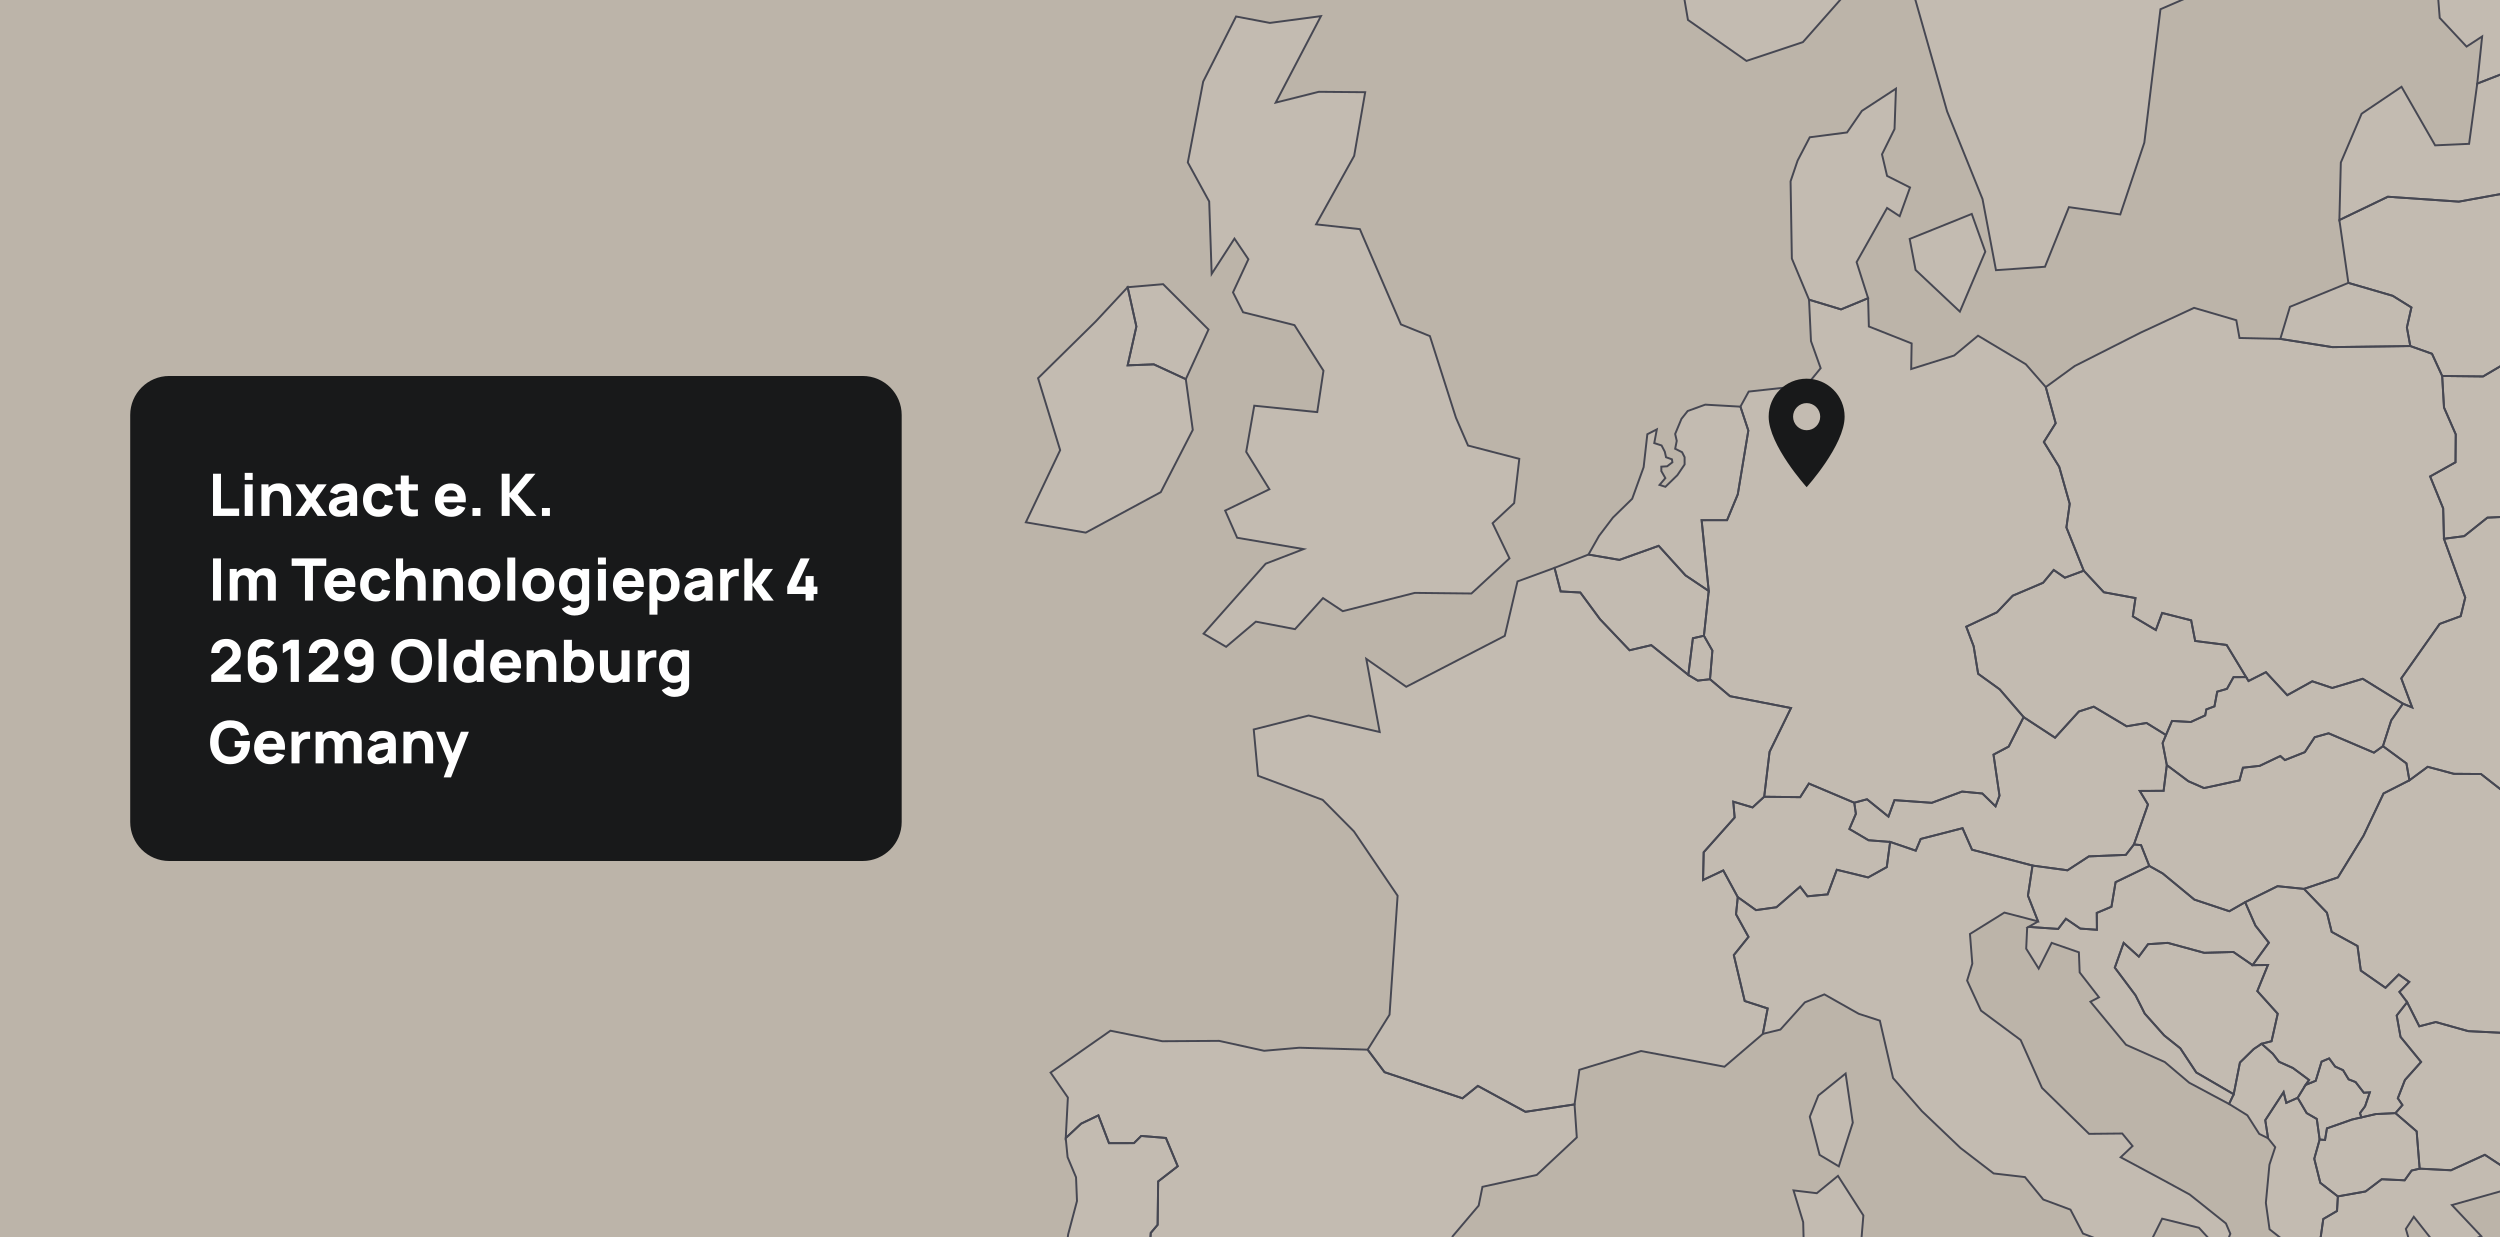 <svg width="768" height="380" viewBox="0 0 768 380" fill="none" xmlns="http://www.w3.org/2000/svg">
<rect x="0" y="0" width="768" height="380" fill="#808080" stroke="none"/>
<g clip-path="url(#clip0_23499_101612)">
<rect width="768" height="380" fill="#BCB4A9"/>
<g clip-path="url(#clip1_23499_101612)">
<path d="M712.601 350.065L710.95 355.969L712.796 363.361L718.189 367.539L717.929 372.028L713.705 374.495L712.921 380.014L706.874 388.199L704.666 387.021L704.407 383.311L697.204 377.63L696.073 369.515L697.172 357.791L698.948 352.417L696.755 349.676L695.883 344.129L701.522 335.48L702.347 338.796L705.844 337.238L708.613 341.95L711.725 343.74L712.601 350.065Z" fill="white" fill-opacity="0.1" stroke="#464752" stroke-width="0.6"/>
<path d="M665.651 235.041L664.663 242.943L657.34 242.98L659.863 247.149L655.546 259.424L653.065 262.62L641.694 263.088L635.132 267.364L624.391 265.908L605.8 261.034L602.897 254.43L590.046 257.732L588.53 261.335L580.655 258.645L574.019 258.131L568.134 254.666L570.124 249.997L569.623 246.593L573.546 245.535L580.127 250.859L581.977 245.8L593.445 246.621L602.739 243.17L608.976 243.759L613.029 247.696L614.24 244.432L612.399 231.818L617.069 229.341L621.655 220.294L631.315 226.619L638.628 218.573L643.205 217.094L653.301 223.113L659.409 222.093L665.4 225.803L664.357 228.284L665.651 235.041Z" fill="white" fill-opacity="0.1" stroke="#464752" stroke-width="0.6"/>
<path d="M691.995 296.498L696.707 296.452L693.451 304.461L699.721 311.417L697.824 319.862L694.764 320.65L692.334 322.282L688.104 326.424L686.198 336.158L674.693 329.466L669.782 322.037L664.829 318.081L658.851 311.37L656.031 305.764L649.664 297.258L652.382 289.648L657.052 293.869L659.867 290.057L665.942 289.648L677.123 292.7L686.11 292.445L691.995 296.498Z" fill="white" fill-opacity="0.1" stroke="#464752" stroke-width="0.6"/>
<path d="M487.976 170.353L497.497 171.985L509.545 167.668L517.776 176.739L524.923 181.543L523.448 195.307L520.058 196.072L518.648 207.341L507.272 198.192L500.604 199.759L491.523 190.22L485.481 182.021L479.438 181.687L477.555 174.443L487.976 170.353Z" fill="white" fill-opacity="0.1" stroke="#464752" stroke-width="0.6"/>
<path d="M739.474 307.871L743.216 315.282L748.252 313.965L758.246 316.766L777.338 317.712L783.789 313.13L799.097 308.938L808.558 315.486L816.205 317.368L809.457 324.77L804.709 337.426L808.901 347.419L797.706 345.077L784.462 350.564L784.322 359.185L772.501 360.812L763.343 354.779L752.931 359.528L743.313 359.027L742.39 347.558L735.879 341.952L738.017 339.475L736.607 337.384L738.792 331.773L743.749 326.231L737.433 318.528L736.264 311.966L739.474 307.871Z" fill="white" fill-opacity="0.1" stroke="#464752" stroke-width="0.6"/>
<path d="M750.229 115.493L762.797 115.641L776.913 107.308L779.932 94.675L790.594 87.432L789.369 77.197L797.276 73.325L811.244 64.379L824.934 70.204L826.78 75.936L833.606 73.185L846.317 78.672L847.588 89.375L844.806 95.468L852.954 110.09L858.25 114.12L857.466 118.099L866.231 121.953L869.978 127.768L864.918 132.508L854.428 131.757L851.924 133.774L854.98 140.916L858.175 154.536L847.013 155.788L843.006 160.402L842.171 170.906L837.001 168.898L825.263 169.895L821.855 165.026L816.981 168.657L812.088 165.647L801.849 165.23L787.338 160.203L774.205 158.556L764.128 159.025L757.004 164.706L750.786 165.517L750.54 156.182L746.529 146.365L754.324 142.005L754.403 133.435L750.795 125.185L750.229 115.493Z" fill="white" fill-opacity="0.1" stroke="#464752" stroke-width="0.6"/>
<path d="M569.621 246.588L570.121 249.992L568.132 254.662L574.017 258.126L580.653 258.641L579.624 266.385L573.892 269.557L564.269 267.202L561.454 274.761L555.263 275.354L553.009 272.391L545.719 278.716L539.449 279.602L533.852 275.614L529.391 267.401L523.181 270.341L523.371 261.817L532.878 251.137L532.461 246.268L538.387 248.035L541.953 244.756L553.014 244.891L555.685 240.703L569.621 246.588Z" fill="white" fill-opacity="0.1" stroke="#464752" stroke-width="0.6"/>
<path d="M665.4 225.8L659.408 222.09L653.301 223.11L643.205 217.091L638.628 218.57L631.314 226.616L621.655 220.29L614.313 211.776L607.677 206.986L606.3 198.522L604.023 192.512L613.474 188.088L618.302 182.996L627.641 179.017L630.902 175.094L634.329 177.463L640.13 175.312L646.298 181.939L656.018 183.724L655.207 189.34L662.27 193.537L664.208 188.292L673.13 190.569L674.359 196.908L684.028 198.133L690.011 208.01L686.134 208.034L684.121 211.623L681.135 212.486L680.286 216.998L677.796 217.935L677.443 219.771L673.005 221.807L667.246 221.478L665.4 225.8Z" fill="white" fill-opacity="0.1" stroke="#464752" stroke-width="0.6"/>
<path d="M573.881 91.602L574.113 100.297L587.256 105.5L587.116 113.37L600.333 109.215L607.647 103.121L622.329 111.895L628.464 118.912L631.506 130.009L627.88 135.778L632.601 143.425L635.819 154.782L634.803 162.031L640.132 175.312L634.33 177.464L630.903 175.094L627.643 179.018L618.303 182.997L613.476 188.089L604.025 192.513L606.302 198.523L607.679 206.986L614.315 211.777L621.656 220.291L617.07 229.339L612.4 231.815L614.241 244.429L613.031 247.694L608.978 243.757L602.74 243.168L593.447 246.618L581.978 245.797L580.128 250.857L573.547 245.533L569.624 246.59L555.688 240.705L553.017 244.893L541.957 244.758L543.608 230.962L550.184 217.513L531.448 213.868L525.313 208.66L526.046 199.872L523.449 195.314L524.923 181.55L522.739 159.8L530.553 159.791L533.846 151.856L537.087 132.263L534.658 124.922L537.199 120.293L548.064 119.102L550.476 123.925L559.306 113.105L556.333 104.79L555.735 92.061L565.562 95.038L573.881 91.602Z" fill="white" fill-opacity="0.1" stroke="#464752" stroke-width="0.6"/>
<path d="M609.878 77.315L602.073 95.731L588.467 82.927L586.653 73.401L605.727 65.721L609.878 77.315ZM586.76 57.601L583.584 66.417L579.711 63.89L570.348 80.524L573.882 91.603L565.562 95.04L555.736 92.062L550.458 79.434L550.064 55.691L552.23 49.314L555.958 42.172L567.413 40.688L571.976 34.061L582.438 27.23L581.997 39.64L578.148 47.413L579.707 54.04L586.76 57.601Z" fill="white" fill-opacity="0.1" stroke="#464752" stroke-width="0.6"/>
<path d="M761.005 25.686L762.512 11.198L757.731 14.315L749.481 5.503L748.35 -8.933L764.794 -16.019L781.174 -19.738L795.281 -15.509L808.702 -16.265L810.659 -11.813L801.407 2.712L805.261 25.723L799.691 33.416L788.969 33.375L777.779 24.369L772.079 21.373L761.005 25.686Z" fill="white" fill-opacity="0.1" stroke="#464752" stroke-width="0.6"/>
<path d="M327.396 349.624L328.05 337.163L322.74 329.502L341.132 316.633L357.043 319.865L374.503 319.754L388.341 322.801L399.133 321.864L420.15 322.458L425.334 329.367L449.268 337.395L453.994 333.587L468.625 341.541L483.697 339.268L484.393 349.424L472.071 360.953L455.408 364.589L454.249 370.349L446.259 379.777L441.25 393.485L446.319 403.01L438.797 410.393L435.987 421.068L426.169 424.324L416.959 436.799L400.459 437.045L388.063 436.738L379.92 442.424L374.953 448.481L368.59 447.154L363.777 441.733L360.09 432.454L347.954 429.94L346.868 424.556L351.687 418.425L353.472 413.959L348.988 409.057L352.577 398.16L347.369 388.119L352.985 386.733L353.509 378.752L355.619 376.266L355.786 362.933L361.796 358.268L358.161 349.577L350.583 348.965L348.357 351.163L340.678 351.182L337.422 342.644L332.112 345.195L327.396 349.624Z" fill="white" fill-opacity="0.1" stroke="#464752" stroke-width="0.6"/>
<path d="M569.178 344.885L564.884 358.302L558.98 354.782L555.97 343.068L558.595 336.543L566.97 329.795L569.178 344.885ZM491.523 190.226L500.599 199.765L507.272 198.198L518.648 207.347L521.556 209.082L525.307 208.66L531.443 213.868L550.178 217.517L543.607 230.961L541.956 244.758L538.385 248.037L532.459 246.27L532.876 251.139L523.364 261.819L523.174 270.343L529.384 267.403L533.85 275.616L533.312 280.874L537.138 287.821L532.63 293.423L535.983 307.517L543.032 309.808L541.543 317.617L529.764 327.694L504.119 322.876L485.184 328.645L483.695 339.274L468.624 341.546L453.993 333.589L449.262 337.396L425.328 329.373L420.144 322.459L426.868 311.704L429.344 275.175L415.924 255.401L406.333 245.727L386.462 238.312L385.149 224.093L402.011 219.813L423.844 224.872L419.722 202.404L431.997 210.979L462.27 195.332L466.175 178.614L477.546 174.449L479.429 181.693L485.472 182.032L491.523 190.226Z" fill="white" fill-opacity="0.1" stroke="#464752" stroke-width="0.6"/>
<path d="M371.25 101.236L364.28 116.479L354.454 111.935L346.412 112.236L349.093 100.313L346.412 88.237L357.315 87.3L371.25 101.236ZM405.795 4.953L391.896 31.521L405.141 28.201L419.387 28.326L415.997 47.887L404.306 68.918L417.75 70.392L418.784 72.822L430.364 99.659L439.264 103.249L447.268 128.333L450.973 136.87L466.727 140.961L465.145 154.562L458.523 160.735L463.717 171.526L452.021 182.322L434.626 182.132L412.491 187.753L406.426 183.732L397.828 193.276L385.798 190.971L376.662 198.702L369.748 194.667L388.817 173.168L400.457 168.688L400.355 168.669L380.048 165.196L376.37 156.853L389.958 150.3L382.835 138.804L385.307 124.632L404.631 126.603H404.654L406.569 113.882L397.86 100.193L397.665 99.877L381.875 95.926L378.777 89.814L383.503 79.635L379.227 73.3L372.224 84.142L371.464 61.897L364.897 49.899L369.618 25.061L379.718 5.069L390.102 7.04L405.795 4.953Z" fill="white" fill-opacity="0.1" stroke="#464752" stroke-width="0.6"/>
<path d="M753.034 452.342L760.144 457.703L770.263 456.799L779.936 457.926L779.626 460.685L786.712 458.784L785.084 463.454L766.358 464.798L766.488 462.188L750.623 459.099L753.034 452.342ZM790.797 355.15L786.772 365.932L783.683 367.852L775.763 367.37L768.978 365.747L753.229 370.194L762.245 379.757L755.641 382.511L748.397 382.53L741.52 373.793L739.08 377.521L741.983 387.612L748.49 395.482L743.588 399.137L750.832 406.788L757.269 411.579L757.463 420.854L751.166 415.539L745.434 416.508L749.269 424.851L745.016 425.732L740.379 422.514L745.944 440.841L743.24 440.906L741.172 435.049L738.515 434.933L737.309 441.045L735.203 439.659L735.676 436.232L733.075 431.385H730.121L730.668 435.295L729.509 436.533L726.652 434.029L724.876 429.294L727.283 426.655L725.627 423.224L723.735 421.452L721.773 421.016L719.496 416.643L722.2 414.236L723.856 411.992L726.457 412.465L727.621 410.563L730.357 409.807L733.525 411.945L736.089 412.729L737.879 409.844L733.529 409.455L730.955 408.555L725.159 409.854L719.506 410.076L714.437 402.466L713.598 401.288L714.372 398.311L707.773 392.955L706.892 388.178L712.939 379.993L713.718 374.474L717.943 372.003L718.202 367.514L726.707 365.997L731.665 362.241L738.714 362.575L740.852 359.574L743.328 358.999L752.946 359.496L763.357 354.747L772.521 360.78L784.337 359.152L784.481 350.531L790.797 355.15Z" fill="white" fill-opacity="0.1" stroke="#464752" stroke-width="0.6"/>
<path d="M689.71 277.152L692.868 284.34L697 289.599L691.996 296.499L686.111 292.446L677.124 292.701L665.943 289.65L659.868 290.058L657.053 293.87L652.383 289.65L649.665 297.26L656.032 305.765L658.852 311.371L664.83 318.082L669.783 322.038L674.693 329.467L686.199 336.159L684.771 339.15L672.546 332.625L665.006 326.248L653.115 320.952L642.18 307.722L644.805 306.368L638.874 298.725L638.632 292.548L630.271 289.65L626.288 297.561L622.448 291.43L622.74 285.031L623.204 284.734L632.265 285.365L634.644 282.239L639.069 285.263L644.17 285.62L644.123 280.444L648.64 278.543L649.906 270.998L660.257 266.008L664.389 268.327L674.109 276.354L684.849 279.929L689.71 277.152Z" fill="white" fill-opacity="0.1" stroke="#464752" stroke-width="0.6"/>
<path d="M655.545 259.42L659.863 247.144L657.34 242.975L664.663 242.938L665.65 235.036L672.268 239.993L677.063 242.099L687.975 239.734L689.023 235.843L694.189 235.268L700.519 232.249L701.929 233.496L708.032 231.066L711.084 226.466L715.345 225.27L729.272 231.21L732.045 229.216L739.261 234.517L740.17 239.711L732.226 243.754L726.076 256.73L718.211 269.534L707.786 273.068L699.671 272.238L689.71 277.149L684.849 279.927L674.109 276.351L664.389 268.324L660.257 266.005L657.73 259.628L655.545 259.42Z" fill="white" fill-opacity="0.1" stroke="#464752" stroke-width="0.6"/>
<path d="M364.28 116.48L366.423 132.062L356.596 151.183L333.548 163.62L315.142 160.453L325.683 138.286L318.894 116.179L336.581 98.775L346.408 88.238L349.093 100.314L346.408 112.237L354.454 111.936L364.28 116.48Z" fill="white" fill-opacity="0.1" stroke="#464752" stroke-width="0.6"/>
<path d="M646.677 411.396L641.993 424.302L643.937 429.343L641.21 437.667L631.262 431.578L624.649 429.83L606.498 421.548L608.321 413.126L623.536 414.628L636.8 412.834L646.677 411.396ZM564.627 361.228L572.427 373.388L570.6 395.698L564.687 394.641L559.382 400.211L554.457 395.786L553.937 375.456L550.969 365.694L558.12 366.552L564.627 361.228ZM605.798 261.026L624.394 265.9L622.985 275.134L626.096 283.05L615.745 280.346L605.172 286.917L605.891 296.035L604.3 301.233L608.562 310.457L620.754 319.505L627.293 334.192L641.762 348.322L651.95 348.215L655.118 352.06L651.468 355.515L663.113 361.752L672.661 366.946L683.809 375.845L685.159 379.013L682.729 385.069L675.513 377.167L664.216 374.371L658.744 385.324L668.14 391.557L666.595 400.271L661.165 401.259L654.218 415.435L648.801 416.697L648.852 411.67L651.505 402.798L654.329 399.246L649.251 389.554L645.286 381.053L639.888 378.943L636.048 371.602L627.692 368.495L622.066 361.599L612.444 360.481L602.283 352.677L590.388 341.324L581.549 331.177L577.491 313.541L571.022 311.445L560.444 305.476L554.457 307.925L546.944 316.282L541.541 317.599L543.03 309.789L535.981 307.498L532.628 293.405L537.136 287.803L533.31 280.856L533.848 275.597L539.445 279.585L545.715 278.704L553.005 272.379L555.259 275.342L561.45 274.749L564.265 267.19L573.888 269.545L579.615 266.373L580.644 258.629L588.524 261.323L590.035 257.72L602.886 254.418L605.798 261.026Z" fill="white" fill-opacity="0.1" stroke="#464752" stroke-width="0.6"/>
<path d="M714.834 346.635L714.25 350.206L712.599 350.062L711.723 343.737L708.611 341.947L705.843 337.235L708.273 333.284L711.384 332.013L713.184 326.124L715.516 325.141L717.362 327.65L719.792 328.753L721.494 331.568L723.632 332.403L726.159 335.672L728.005 335.575L726.549 339.86L724.99 341.947L725.422 343.259L722.514 343.932L714.834 346.635Z" fill="white" fill-opacity="0.1" stroke="#464752" stroke-width="0.6"/>
<path d="M740.439 106.306L739.396 100.611L740.787 94.457L735.036 90.872L721.421 86.903L718.657 67.592L733.548 60.437L755.353 61.939L768.125 59.625L769.952 64.485L776.871 65.978L789.369 77.196L790.593 87.431L779.932 94.675L776.913 107.307L762.796 115.641L750.229 115.493L747.108 108.68L740.439 106.306Z" fill="white" fill-opacity="0.1" stroke="#464752" stroke-width="0.6"/>
<path d="M523.448 195.312L526.045 199.871L525.312 208.659L521.56 209.077L518.648 207.347L520.058 196.078L523.448 195.312Z" fill="white" fill-opacity="0.1" stroke="#464752" stroke-width="0.6"/>
<path d="M718.657 67.592L719.102 49.932L725.492 34.93L737.749 26.662L748.072 44.651L758.506 44.187L761.006 25.688L772.08 21.375L777.78 24.371L788.97 33.377L799.692 33.419L805.957 38.96L807.065 50.512L811.244 64.378L797.276 73.324L789.369 77.196L776.871 65.978L769.952 64.485L768.125 59.625L755.353 61.939L733.548 60.436L718.657 67.592Z" fill="white" fill-opacity="0.1" stroke="#464752" stroke-width="0.6"/>
<path d="M702.347 338.791L701.522 335.475L695.882 344.124L696.754 349.67L694.032 348.326L690.391 342.622L684.771 339.139L686.199 336.152L688.105 326.418L692.335 322.277L694.765 320.645L698.215 323.71L700.112 326.172L704.387 328.088L709.345 331.765L708.274 333.282L705.844 337.233L702.347 338.791Z" fill="white" fill-opacity="0.1" stroke="#464752" stroke-width="0.6"/>
<path d="M712.601 350.065L714.252 350.208L714.836 346.638L722.516 343.934L725.424 343.262L729.853 342.241L735.881 341.949L742.392 347.556L743.315 359.024L740.839 359.599L738.696 362.6L731.652 362.266L726.694 366.022L718.189 367.539L712.796 363.36L710.946 355.968L712.601 350.065Z" fill="white" fill-opacity="0.1" stroke="#464752" stroke-width="0.6"/>
<path d="M508.981 131.905L508.188 136.116L510.433 136.848L511.416 138.74L511.81 140.461L513.619 141.105L513.758 142.019L512.144 143.248L510.359 143.359V144.713L511.597 146.87L509.811 148.966L511.615 149.546L515.288 145.97L517.51 142.687V140.461L516.735 138.917L514.611 137.855L515.098 135.438L514.611 133.314L516.54 128.677L518.451 126.261L523.849 124.309L534.654 124.925L537.084 132.266L533.843 151.86L530.55 159.795L522.736 159.804L524.92 181.553L517.774 176.749L509.542 167.678L497.494 171.996L487.974 170.363L491.229 164.617L495.482 159.011L501.413 153.219L504.924 143.517L506.06 133.398L508.981 131.905Z" fill="white" fill-opacity="0.1" stroke="#464752" stroke-width="0.6"/>
<path d="M811.102 -387.527L851.773 -358.59L835.027 -348.267L849.273 -324.546L827.148 -309.762L816.644 -306.404L822.153 -332.337L805.468 -347.418L785.276 -334.549L778.9 -307.401L766.504 -291.453L752.54 -300.125L735.562 -298.344L721.112 -317.604L713.317 -307.921L705.252 -306.423L703.341 -282.851L678.837 -288.527L675.396 -268.971L662.912 -269.087L654.328 -244.772L641.32 -208.289L621.129 -164.233L625.863 -153.883L621.337 -142.038L608.44 -142.544L599.996 -115.155L600.793 -77.851L609.104 -64.041L604.8 -32.845L593.981 -15.167L588.249 -0.582L579.526 -16.122L553.853 12.936L536.518 18.71L518.539 6.119L513.892 -21.075L509.778 -82.549L521.752 -100.519L556.083 -124.56L581.756 -155.102L605.561 -198.235L636.803 -262.056L658.581 -288.369L694.312 -334.248L722.847 -350.905L744.239 -348.865L764.041 -381.304L787.753 -379.537L811.102 -387.527Z" fill="white" fill-opacity="0.1" stroke="#464752" stroke-width="0.6"/>
<path d="M640.13 175.313L634.802 162.032L635.818 154.783L632.599 143.426L627.878 135.779L631.505 130.01L628.463 118.912L637.348 112.443L657.642 102.166L674.016 94.57L686.992 98.373L687.971 103.831L700.51 104.11L716.528 106.642L740.439 106.308L747.108 108.682L750.229 115.495L750.794 125.187L754.402 133.437L754.323 142.007L746.528 146.366L750.539 156.184L750.785 165.519L757.324 183.563L755.933 189.291L749.482 191.66L737.675 208.397L741.028 217.324L738.185 216.174L725.831 208.531L716.473 211.351L710.332 209.306L702.648 213.568L696.091 206.505L690.744 209.218L690.011 208.012L684.029 198.134L674.36 196.91L673.131 190.571L664.208 188.294L662.27 193.538L655.207 189.342L656.019 183.726L646.298 181.94L640.13 175.313Z" fill="white" fill-opacity="0.1" stroke="#464752" stroke-width="0.6"/>
<path d="M327.393 349.628L332.109 345.199L337.419 342.648L340.675 351.186L348.354 351.167L350.58 348.969L358.158 349.581L361.794 358.272L355.783 362.937L355.616 376.27L353.506 378.756L352.982 386.737L347.366 388.123L352.574 398.164L348.985 409.062L353.469 413.963L351.684 418.429L346.866 424.56L347.951 429.944L342.724 434.15L335.87 431.873L329.16 433.659L331.145 420.929L329.925 410.828L324.105 409.307L320.998 403.033L322.032 392.112L327.217 386.013L328.14 379.182L330.852 368.947L330.56 361.676L327.963 355.48L327.393 349.628Z" fill="white" fill-opacity="0.1" stroke="#464752" stroke-width="0.6"/>
<path d="M740.168 239.712L745.784 235.561L753.826 237.713L762.164 237.783L768.202 242.504L772.64 239.54L782.235 237.681L785.509 233.141L790.995 233.145L794.956 235.042L798.985 240.783L803.108 248.889L810.612 260.214L811.024 268.492L809.656 276.487L811.984 284.955L817.786 288.354L823.893 285.386L829.792 288.554L830.093 293.293L823.791 297.23L819.84 295.519L816.204 317.366L808.557 315.483L799.097 308.935L783.788 313.128L777.338 317.709L758.245 316.763L748.251 313.962L743.215 315.279L739.473 307.869L737.094 304.711L740.108 301.645L736.899 299.382L732.818 303.454L725.236 298.167L724.216 290.617L716.29 286.281L714.834 280.392L707.785 273.069L718.21 269.535L726.075 256.731L732.224 243.756L740.168 239.712Z" fill="white" fill-opacity="0.1" stroke="#464752" stroke-width="0.6"/>
<path d="M716.293 286.281L724.218 290.617L725.238 298.166L732.821 303.453L736.901 299.381L740.111 301.644L737.097 304.71L739.476 307.868L736.266 311.963L737.435 318.525L743.751 326.228L738.794 331.769L736.609 337.381L738.019 339.472L735.881 341.949L729.853 342.241L725.424 343.261L724.993 341.949L726.551 339.862L728.007 335.577L726.161 335.674L723.634 332.405L721.496 331.57L719.794 328.755L717.364 327.651L715.518 325.142L713.186 326.126L711.386 332.015L708.275 333.286L709.346 331.769L704.388 328.092L700.113 326.177L698.216 323.714L694.765 320.649L697.826 319.86L699.723 311.416L693.453 304.459L696.709 296.451L691.997 296.497L697.001 289.596L692.869 284.337L689.711 277.149L699.672 272.238L707.788 273.068L714.836 280.391L716.293 286.281Z" fill="white" fill-opacity="0.1" stroke="#464752" stroke-width="0.6"/>
<path d="M2916.71 -201.343L2903.81 -187.555L2882.5 -184.319L2882.18 -154.347L2876.97 -148.1L2864.8 -148.995L2854.88 -159.494L2837.59 -168.384L2834.69 -181.787L2821.48 -186.897L2806.69 -182.839L2799.63 -193.825L2802.46 -205.66L2786.88 -198.078L2792.75 -183.266L2785.37 -170.128L2785.27 -169.961L2768.56 -156.582L2751.71 -158.799L2763.44 -142.837L2771.18 -118.717L2777.18 -110.982L2778.69 -99.24L2775.33 -91.81L2751.1 -97.918L2714.75 -76.998L2703.19 -73.808L2683.3 -54.813L2664.42 -38.558L2659.65 -26.719L2641.04 -44.805L2607.16 -24.312L2601.25 -33.949L2588.72 -22.847L2571.33 -26.385L2567.15 -9.547L2551.55 14.652L2552.01 24.562L2566.82 30.006L2565.08 64.593L2553.01 65.455L2547.44 84.719L2552.85 94.476L2530.11 105.917L2525.6 130.983L2506.21 136.246L2502.31 157.871L2483.57 177.269L2478.77 162.963L2473.2 131.924L2465.94 82.549L2472.19 50.3L2483.16 36.058L2483.84 24.738L2504.04 19.266L2527.27 -12.181L2549.65 -38.739L2573.03 -59.932L2583.48 -98.73L2567.68 -96.36L2559.87 -73.534L2526.89 -44.035L2516.24 -77.138L2482.68 -67.867L2450.13 -23.533L2460.87 -7.872L2431.84 -1.292L2411.74 1.291L2412.68 -17.008L2392.47 -20.899L2376.36 -8.369L2336.6 -12.732L2293.83 -5.22L2251.71 42.685L2201.88 97.301L2222.37 100.13L2228.76 114.047L2241.39 118.939L2249.71 107.911L2263.98 109.354L2282.75 133.427L2283.19 151.624L2273.03 172.548L2271.93 196.969L2266.06 228.726L2246.47 256.612L2242.11 269.675L2224.46 291.295L2206.95 312.294L2198.55 322.881L2181.22 333.292L2173.02 333.519L2164.85 324.903L2147.4 337.851L2145.36 343.685L2143.54 340.619L2143.46 331.674L2150.1 331.196L2151.98 310.082L2148.55 294.509L2159.71 288.021L2175.49 291.281L2184.24 273.251L2188.69 252.558L2193.74 245.551L2200.58 228.11L2179.09 233.855L2167.81 241.493L2148.05 241.47L2142.79 223.175L2127.39 209.101L2104.76 202.706L2099.95 182.839L2095.42 170.174L2090.54 161.191L2082.51 139.808L2071.09 131.873L2051.63 125.408L2034.39 125.997L2018.23 129.916L2007.5 140.642L2014.63 145.72L2014.79 157.416L2007.56 164.141L1995.82 186.052L1995.94 194.998L1977.61 207.7L1962.01 200.132L1946.49 201.806L1939.68 195.049L1931.88 192.86L1912.84 207.046L1895.73 210.348L1883.77 215.273L1867.39 212.041L1855.34 212.25L1847.44 202.033L1834.71 192.332L1821.68 189.656L1805.23 192.313L1792.94 196.065L1774.47 187.527L1771.99 172.122L1756.7 166.784L1744.9 164.34L1730.33 155.663L1716.87 177.269L1722.15 189.327L1709.51 203.397L1690.71 198.342L1677.73 197.618L1669.04 188.149L1655.47 187.847L1644.17 181.568L1624.39 191.172L1599.58 208.512L1585.87 211.962L1580.78 213.594L1573.88 201.379L1557.13 204.064L1551.6 195.518L1542.51 191.585L1536.25 179.783L1529.07 176.077L1510.38 181.364L1492.47 169.469L1485.55 180.288L1456.49 126.605L1439.9 109.636L1444.65 102.662L1412.07 123.502L1399.6 124.745L1400.68 112.767L1383.97 105.203L1370.4 110.61L1366.3 87.367L1342.93 82.456L1331.24 91.884L1298.71 100.19L1292.36 105.704L1243.7 113.416L1237.74 120.919L1247.13 135.796L1234.65 141.38L1237.08 147.195L1224.6 157.504L1245.67 171.871L1242.42 181.638L1224.16 180.752L1220.38 186.827L1203.75 176.193L1183.14 176.606L1169.34 185.269L1153.94 176.963L1125.28 162.578L1104.97 163.12L1078.13 185.607L1076.51 200.415L1063.14 188.673L1052.76 210.793L1056.56 214.846L1049.06 229.756L1060.1 242.912L1069.75 242.375L1078.03 255.174L1076.72 264.922L1083.32 267.964L1077.39 279.052L1064.79 282.113L1051.86 301.071L1063.68 318.206L1062.4 330.199L1076.6 350.863L1068.84 357.847L1066.61 362.23L1060.85 361.057L1051.92 350.548L1048.26 349.964L1040.08 345.924L1036.11 338.736L1023.98 335.054L1016.1 337.823L1013.82 334.549L996.112 326.058L976.969 323.173L965.978 320.122L964.392 322.232L947.813 307.049L932.978 300.199L921.746 289.445L931.211 286.495L942.003 270.941L934.731 263.498L953.893 255.767L953.55 251.599L941.877 254.673L942.285 246.177L948.987 240.802L961.568 239.383L963.613 232.914L960.738 222.123L966.02 211.767L965.867 205.91L946.7 199.376L939.099 199.594L931.077 190.12L921.102 193.333L904.587 186.182L904.87 182.157L900.247 173.225L889.877 172.224L888.801 165.768L892.048 161.534L883.737 149.593L870.256 151.642L866.305 150.58L863.022 155.39L858.167 154.536L854.971 140.916L851.92 133.774L854.424 131.757L864.914 132.508L869.973 127.769L866.226 121.958L857.457 118.1L858.241 114.125L852.949 110.091L844.797 95.469L847.584 89.375L846.313 78.672L833.602 73.186L826.78 75.936L824.934 70.204L811.244 64.379L807.066 50.518L805.958 38.961L799.693 33.424L805.262 25.731L801.404 2.72L810.656 -11.81L808.698 -16.257L823.478 -30.499L809.853 -42.946L837.692 -77.286L849.768 -93.299L854.66 -107.694L835.415 -127.431L840.73 -146.653L829.025 -169.163L837.78 -195.894L822.657 -232.794L834.655 -258.198L814.741 -281.339L816.638 -306.4L827.142 -309.757L849.267 -324.542L862.683 -337.587L884.043 -315.049L919.65 -306.349L968.779 -266.253L978.759 -249.985L979.617 -227.744L965.181 -210.608L943.95 -202.048L885.903 -226.687L876.355 -222.513L897.552 -198.876L898.383 -184.249L899.231 -152.932L915.972 -143.815L926.133 -136.131L927.812 -150.539L919.979 -163.529L928.257 -175.146L959.69 -156.137L970.639 -163.524L961.888 -186.141L992.194 -217.407L1004.2 -215.533L1016.34 -204.264L1023.91 -226.575L1013.07 -246.438L1019.43 -266.87L1009.88 -288.629L1046.25 -277.305L1053.68 -257.906L1037.21 -253.695L1037.3 -234.969L1047.54 -223.663L1067.63 -230.809L1070.81 -252.193L1097.97 -268.54L1143.35 -298.883L1153.15 -297.111L1140.33 -275.593L1156.46 -271.953L1165.78 -283.936L1190.15 -284.915L1209.46 -299.722L1224.28 -278.292L1239.05 -301.883L1225.43 -323.109L1232.19 -335.458L1270.59 -324.129L1288.59 -312.591L1335.71 -271.786L1344.41 -290.22L1331.19 -309.284L1330.81 -317.061L1315.14 -320.688L1319.43 -338.435L1312.48 -368.537L1312.08 -381.23L1336.08 -418.283L1344.61 -457.326L1354.28 -466.035L1388.71 -454.377L1391.42 -430.341L1379.09 -396.566L1387.18 -383.679L1391.36 -356.141L1388.41 -304.791L1402.75 -282.855L1397.17 -259.631L1371.71 -212.338L1386.57 -207.589L1391.74 -219.248L1406.05 -227.665L1409.5 -244.142L1420.75 -260.322L1413.17 -280.078L1419.24 -303.65L1405.03 -306.636L1401.9 -327.125L1412.27 -365.514L1395.38 -398.129L1418.66 -426.148L1415.65 -456.844L1422.13 -457.846L1428.96 -433.782L1423.84 -393.589L1437.75 -386.206L1431.83 -415.761L1453.58 -432.358L1480.57 -434.621L1504.6 -410.599L1493.04 -445.946L1491.74 -493.628L1514.35 -503.001L1545.63 -500.942L1573.8 -507.068L1563.24 -532.022L1578.29 -564.558L1593.22 -565.949L1618.51 -591.516L1652.84 -598.537L1657.18 -613.159L1691.32 -618.177L1701.96 -606.091L1731.14 -635.015L1755.03 -634.092L1758.61 -658.383L1771.04 -683.12L1801.73 -707.754L1824.03 -688.239L1806.33 -673.72L1835.79 -664.83L1839.3 -636.847L1851.18 -650.495L1889.19 -649.739L1918.5 -622.643L1928.94 -602.465L1925.7 -575.317L1911.32 -560.283L1877.15 -532.843L1867.38 -518.564L1883.51 -511.918L1902.74 -500.084L1914.44 -508.941L1921.08 -479.294L1926.79 -491.161L1947.58 -498.465L1989.3 -490.832L1992.47 -469.611L2046.83 -462.979L2047.57 -497.635L2075.16 -489.557L2095.92 -489.807L2116.92 -465.98L2122.91 -437.979L2115.21 -420.189L2131.54 -387.811L2151.99 -371.612L2164.54 -414.175L2185.4 -395.643L2207.55 -406.662L2232.72 -394.067L2242.3 -405.544L2263.57 -399.785L2254.18 -438.73L2271.35 -457.591L2388.79 -429.483L2399.85 -404.649L2433.89 -373.796L2486.4 -381.323L2512.29 -374.765L2523.11 -358.544L2521.53 -330.645L2537.55 -320.043L2554.95 -327.653L2578.01 -328.632L2602.56 -321.328L2627.2 -325.441L2649.85 -293.007L2665.97 -304.522L2655.45 -328.052L2661.24 -344.831L2702.72 -334.229L2729.77 -336.483L2767.17 -318.661L2785.37 -302.708L2817.22 -275.542L2851.32 -241.499L2850.2 -220.922L2858.97 -212.83L2855.95 -236.694L2891.25 -231.741L2916.71 -201.343ZM2325.78 218.334L2312.69 182.7L2307.33 161.789L2307.66 140.939L2303.16 120.057L2299.78 105.449L2293.99 108.57L2299.15 118.795L2287.13 128.84L2285.98 158.037L2293.6 178.493L2293.03 205.632L2290.02 220.643L2291.51 241.684L2290.05 260.303L2292.46 276.07L2300.99 261.536L2310.84 272.875L2311.21 259.723L2298.54 240.111L2306.53 211.79L2325.78 218.334ZM735.037 90.873L721.422 86.904L703.479 94.245L700.516 104.109L716.529 106.636L740.44 106.302L739.396 100.607L740.783 94.453L735.037 90.873ZM2785.37 -373.421L2802.35 -375.832L2815.75 -385.408L2816.86 -390.918L2798.05 -402.581L2787.03 -402.669L2785.37 -400.948L2768.79 -384.045L2771.11 -371.403L2785.37 -373.421ZM2275.81 -499.045L2263.48 -480.889L2265.75 -478.487L2292.4 -473.46L2312.11 -473.775L2310.54 -485.689L2292.07 -503.358L2275.81 -499.045ZM2389.77 -543.231L2404.8 -562.931L2372.17 -576.263L2347.93 -584.059L2344.82 -567.434L2368.99 -547.645L2389.77 -543.231ZM2273.24 -551.086L2321.17 -549.714L2331.4 -587.486L2284.4 -615.64L2250.06 -618.014L2232.91 -607.905L2225.92 -571.955L2251.68 -539.432L2273.24 -551.086ZM1127.24 -430.758L1113.94 -421.678L1115.84 -399.27L1139.38 -388.381L1142.83 -370.675L1185.31 -365.565L1192.99 -369.01L1168.12 -401.964L1165.48 -436.819L1185.86 -479.22L1205.24 -524.755L1245.63 -571.909L1285.34 -596.663L1331.42 -623.283L1340.15 -640.469L1331.11 -662.854L1305.81 -655.416L1283.54 -634.584L1240.26 -624.28L1197.33 -589.921L1168.25 -562.796L1171.77 -540.212L1140.64 -498.34L1152.59 -492.682L1126.8 -454.326L1127.24 -430.758ZM1811.14 -745.855L1815.01 -772.382L1782.05 -811.072L1772.28 -815.64L1761.6 -807.775L1737.84 -721.499L1811.14 -745.855ZM1049.54 -881.793L1063.62 -863.819L1078.82 -876.307L1080.63 -888.917L1092.32 -894.815L1109.78 -905.18L1114.81 -917.349L1095.52 -935.189L1083.26 -921.727L1075.8 -902.597L1073.14 -924.157L1053.39 -923.178L1028 -908.561L1056.94 -906.145L1049.54 -881.793ZM1658.2 -821.293L1679.78 -794.72L1716 -775.234L1744.37 -783.595L1747.57 -846.771L1717.63 -921.156L1692.37 -963L1664.24 -943.945L1630.48 -889.065L1648.22 -873.9L1658.2 -821.293Z" fill="white" fill-opacity="0.1" stroke="#464752" stroke-width="0.6"/>
<path d="M733.31 -193.299L720.701 -171.549L722.732 -152.925L702.049 -129.093L676.937 -104.339L667.472 -65.328L676.729 -46.468L689.162 -31.906L677.216 -3.033L663.693 2.833L658.735 43.819L651.348 65.884L635.576 63.635L628.216 81.948L613.163 82.996L609.031 61.154L598.147 34.206L588.255 -0.58L593.987 -15.165L604.806 -32.843L609.11 -64.039L600.8 -77.849L600.002 -115.153L608.442 -142.542L621.343 -142.037L625.865 -153.881L621.13 -164.231L641.322 -208.287L654.325 -244.77L662.914 -269.085L675.398 -268.969L678.839 -288.525L703.343 -282.849L705.254 -306.416L713.318 -307.914L730.649 -290.282L750.947 -266.386L751.29 -214.817L755.677 -202.296L733.31 -193.299Z" fill="white" fill-opacity="0.1" stroke="#464752" stroke-width="0.6"/>
<path d="M624.393 265.905L635.133 267.361L641.695 263.086L653.066 262.617L655.547 259.422L657.731 259.631L660.259 266.007L649.908 270.997L648.642 278.542L644.125 280.444L644.171 285.619L639.07 285.262L634.646 282.238L632.267 285.364L623.205 284.733L626.099 283.054L622.987 275.138L624.393 265.905Z" fill="white" fill-opacity="0.1" stroke="#464752" stroke-width="0.6"/>
<path d="M690.01 208.003L690.743 209.209L696.09 206.496L702.647 213.559L710.332 209.297L716.472 211.342L725.83 208.523L738.184 216.165L734.581 221.303L732.044 229.21L729.271 231.205L715.345 225.264L711.083 226.46L708.031 231.061L701.929 233.491L700.519 232.243L694.189 235.262L689.023 235.837L687.974 239.728L677.063 242.093L672.267 239.988L665.65 235.03L664.356 228.274L665.399 225.792L667.245 221.47L673.005 221.8L677.443 219.764L677.795 217.927L680.286 216.991L681.134 212.478L684.121 211.616L686.133 208.026L690.01 208.003Z" fill="white" fill-opacity="0.1" stroke="#464752" stroke-width="0.6"/>
<path d="M858.176 154.533L863.031 155.387L866.32 150.578L870.266 151.64L883.752 149.59L892.057 161.531L888.811 165.765L889.887 172.221L900.257 173.222L904.88 182.159L904.597 186.184L921.111 193.335L931.091 190.121L939.114 199.596L946.715 199.382L965.881 205.912L966.034 211.769L960.752 222.124L963.623 232.916L961.578 239.385L948.996 240.804L942.295 246.179L941.882 254.675L931.504 256.196L922.85 262.327L910.677 263.324L899.477 270.34L893.337 275.117L900.238 281.934L906.6 286.4L919.864 285.287L917.322 291.863L903.09 295.039L885.435 305.576L878.205 301.884L881.071 293.3L866.867 287.921L869.162 284.382L883.831 276.795L882.008 273.011L879.912 274.917L877.844 273.943L857.633 269.209L856.738 262.187L844.69 264.511L839.863 274.843L829.795 288.551L823.896 285.384L817.788 288.352L811.987 284.953L815.261 282.945L817.529 276.568L821.09 270.604L820.172 267.247L822.89 265.744L824.17 268.346L831.831 268.898L835.276 267.507L832.851 265.601L833.769 262.786L829.229 257.972L827.351 250.009L822.616 246.875L823.548 240.35L817.673 235.137L812.326 234.409L802.74 228.339L794.1 230.272L790.998 233.143L785.512 233.138L782.238 237.678L772.643 239.538L768.205 242.501L762.167 237.781L753.829 237.711L745.787 235.559L740.171 239.71L739.262 234.516L732.046 229.215L734.583 221.308L738.186 216.17L741.029 217.32L737.676 208.393L749.483 191.656L755.934 189.287L757.325 183.559L750.786 165.515L757.005 164.703L764.128 159.022L774.205 158.554L787.339 160.2L801.849 165.227L812.089 165.645L816.981 168.654L821.856 165.023L825.264 169.893L837.001 168.896L842.172 170.904L843.007 160.4L847.014 155.785L858.176 154.533Z" fill="white" fill-opacity="0.1" stroke="#464752" stroke-width="0.6"/>
</g>
<path d="M40 127.5C40 120.873 45.373 115.5 52 115.5H265C271.627 115.5 277 120.873 277 127.5V252.5C277 259.127 271.627 264.5 265 264.5H52C45.373 264.5 40 259.127 40 252.5V127.5Z" fill="#18191A"/>
<path d="M65.44 158.5V145.54H67.888V156.214H73.468V158.5H65.44ZM75.178 147.43V145.27H77.626V147.43H75.178ZM75.178 158.5V148.78H77.626V158.5H75.178ZM86.948 158.5V153.91C86.948 153.688 86.936 153.406 86.912 153.064C86.888 152.716 86.814 152.368 86.688 152.02C86.561 151.672 86.355 151.381 86.067 151.147C85.784 150.913 85.382 150.796 84.861 150.796C84.65 150.796 84.425 150.829 84.186 150.895C83.945 150.961 83.721 151.09 83.51 151.282C83.3 151.468 83.126 151.744 82.989 152.11C82.856 152.476 82.79 152.962 82.79 153.568L81.386 152.902C81.386 152.134 81.543 151.414 81.855 150.742C82.166 150.07 82.635 149.527 83.258 149.113C83.888 148.699 84.68 148.492 85.635 148.492C86.397 148.492 87.017 148.621 87.498 148.879C87.978 149.137 88.35 149.464 88.614 149.86C88.883 150.256 89.076 150.67 89.189 151.102C89.303 151.528 89.373 151.918 89.397 152.272C89.421 152.626 89.433 152.884 89.433 153.046V158.5H86.948ZM80.306 158.5V148.78H82.484V152.002H82.79V158.5H80.306ZM90.688 158.5L94.162 153.586L90.76 148.78H93.64L95.584 151.66L97.492 148.78H100.372L96.97 153.586L100.462 158.5H97.582L95.584 155.512L93.568 158.5H90.688ZM104.259 158.77C103.563 158.77 102.972 158.638 102.486 158.374C102.006 158.104 101.64 157.747 101.388 157.303C101.142 156.853 101.019 156.358 101.019 155.818C101.019 155.368 101.088 154.957 101.226 154.585C101.364 154.213 101.586 153.886 101.892 153.604C102.204 153.316 102.621 153.076 103.143 152.884C103.503 152.752 103.932 152.635 104.43 152.533C104.928 152.431 105.492 152.335 106.122 152.245C106.752 152.149 107.445 152.044 108.201 151.93L107.319 152.416C107.319 151.84 107.181 151.417 106.905 151.147C106.629 150.877 106.167 150.742 105.519 150.742C105.159 150.742 104.784 150.829 104.394 151.003C104.004 151.177 103.731 151.486 103.575 151.93L101.361 151.228C101.607 150.424 102.069 149.77 102.747 149.266C103.425 148.762 104.349 148.51 105.519 148.51C106.377 148.51 107.139 148.642 107.805 148.906C108.471 149.17 108.975 149.626 109.317 150.274C109.509 150.634 109.623 150.994 109.659 151.354C109.695 151.714 109.713 152.116 109.713 152.56V158.5H107.571V156.502L107.877 156.916C107.403 157.57 106.89 158.044 106.338 158.338C105.792 158.626 105.099 158.77 104.259 158.77ZM104.781 156.844C105.231 156.844 105.609 156.766 105.915 156.61C106.227 156.448 106.473 156.265 106.653 156.061C106.839 155.857 106.965 155.686 107.031 155.548C107.157 155.284 107.229 154.978 107.247 154.63C107.271 154.276 107.283 153.982 107.283 153.748L108.003 153.928C107.277 154.048 106.689 154.15 106.239 154.234C105.789 154.312 105.426 154.384 105.15 154.45C104.874 154.516 104.631 154.588 104.421 154.666C104.181 154.762 103.986 154.867 103.836 154.981C103.692 155.089 103.584 155.209 103.512 155.341C103.446 155.473 103.413 155.62 103.413 155.782C103.413 156.004 103.467 156.196 103.575 156.358C103.689 156.514 103.848 156.634 104.052 156.718C104.256 156.802 104.499 156.844 104.781 156.844ZM116.337 158.77C115.329 158.77 114.465 158.545 113.745 158.095C113.025 157.645 112.473 157.033 112.089 156.259C111.705 155.485 111.513 154.612 111.513 153.64C111.513 152.656 111.711 151.777 112.107 151.003C112.509 150.229 113.073 149.62 113.799 149.176C114.525 148.732 115.383 148.51 116.373 148.51C117.519 148.51 118.479 148.801 119.253 149.383C120.033 149.959 120.531 150.748 120.747 151.75L118.299 152.398C118.155 151.894 117.903 151.501 117.543 151.219C117.189 150.937 116.787 150.796 116.337 150.796C115.821 150.796 115.398 150.922 115.068 151.174C114.738 151.42 114.495 151.759 114.339 152.191C114.183 152.617 114.105 153.1 114.105 153.64C114.105 154.486 114.291 155.173 114.663 155.701C115.041 156.223 115.599 156.484 116.337 156.484C116.889 156.484 117.309 156.358 117.597 156.106C117.885 155.854 118.101 155.494 118.245 155.026L120.747 155.548C120.471 156.58 119.949 157.375 119.181 157.933C118.413 158.491 117.465 158.77 116.337 158.77ZM128.379 158.5C127.707 158.626 127.047 158.68 126.399 158.662C125.757 158.65 125.181 158.539 124.671 158.329C124.167 158.113 123.783 157.768 123.519 157.294C123.279 156.85 123.153 156.4 123.141 155.944C123.129 155.482 123.123 154.96 123.123 154.378V146.08H125.571V154.234C125.571 154.612 125.574 154.954 125.58 155.26C125.592 155.56 125.655 155.8 125.769 155.98C125.985 156.322 126.33 156.508 126.804 156.538C127.278 156.568 127.803 156.544 128.379 156.466V158.5ZM121.467 150.67V148.78H128.379V150.67H121.467ZM138.667 158.77C137.671 158.77 136.792 158.557 136.03 158.131C135.274 157.699 134.68 157.108 134.248 156.358C133.822 155.602 133.609 154.738 133.609 153.766C133.609 152.704 133.819 151.78 134.239 150.994C134.659 150.208 135.238 149.599 135.976 149.167C136.714 148.729 137.563 148.51 138.523 148.51C139.543 148.51 140.41 148.75 141.124 149.23C141.838 149.71 142.366 150.385 142.708 151.255C143.05 152.125 143.17 153.148 143.068 154.324H140.647V153.424C140.647 152.434 140.488 151.723 140.17 151.291C139.858 150.853 139.345 150.634 138.631 150.634C137.797 150.634 137.182 150.889 136.786 151.399C136.396 151.903 136.201 152.65 136.201 153.64C136.201 154.546 136.396 155.248 136.786 155.746C137.182 156.238 137.761 156.484 138.523 156.484C139.003 156.484 139.414 156.379 139.756 156.169C140.098 155.959 140.359 155.656 140.539 155.26L142.987 155.962C142.621 156.85 142.042 157.54 141.25 158.032C140.464 158.524 139.603 158.77 138.667 158.77ZM135.445 154.324V152.506H141.889V154.324H135.445ZM145.144 158.5V156.052H147.592V158.5H145.144ZM154.117 158.5V145.54H156.565V151.516L161.497 145.54H164.485L159.067 151.93L164.827 158.5H161.731L156.565 152.596V158.5H154.117ZM166.484 158.5V156.052H168.932V158.5H166.484ZM65.44 184.5V171.54H67.888V184.5H65.44ZM82.286 184.5V178.758C82.286 178.116 82.133 177.618 81.827 177.264C81.527 176.904 81.11 176.724 80.576 176.724C80.234 176.724 79.937 176.805 79.685 176.967C79.433 177.123 79.235 177.345 79.091 177.633C78.953 177.915 78.884 178.242 78.884 178.614L77.858 177.93C77.858 177.264 78.014 176.676 78.326 176.166C78.644 175.656 79.067 175.26 79.595 174.978C80.129 174.69 80.72 174.546 81.368 174.546C82.478 174.546 83.315 174.876 83.879 175.536C84.449 176.19 84.734 177.048 84.734 178.11V184.5H82.286ZM70.568 184.5V174.78H72.728V178.002H73.034V184.5H70.568ZM76.436 184.5V178.758C76.436 178.116 76.283 177.618 75.977 177.264C75.677 176.904 75.26 176.724 74.726 176.724C74.216 176.724 73.805 176.901 73.493 177.255C73.187 177.603 73.034 178.056 73.034 178.614L72.008 177.894C72.008 177.258 72.167 176.688 72.485 176.184C72.803 175.68 73.229 175.281 73.763 174.987C74.303 174.693 74.906 174.546 75.572 174.546C76.334 174.546 76.958 174.708 77.444 175.032C77.936 175.356 78.299 175.788 78.533 176.328C78.767 176.868 78.884 177.462 78.884 178.11V184.5H76.436ZM93.684 184.5V173.826H89.598V171.54H100.218V173.826H96.132V184.5H93.684ZM104.741 184.77C103.745 184.77 102.866 184.557 102.104 184.131C101.348 183.699 100.754 183.108 100.322 182.358C99.896 181.602 99.683 180.738 99.683 179.766C99.683 178.704 99.893 177.78 100.313 176.994C100.733 176.208 101.312 175.599 102.05 175.167C102.788 174.729 103.637 174.51 104.597 174.51C105.617 174.51 106.484 174.75 107.198 175.23C107.912 175.71 108.44 176.385 108.782 177.255C109.124 178.125 109.244 179.148 109.142 180.324H106.721V179.424C106.721 178.434 106.562 177.723 106.244 177.291C105.932 176.853 105.419 176.634 104.705 176.634C103.871 176.634 103.256 176.889 102.86 177.399C102.47 177.903 102.275 178.65 102.275 179.64C102.275 180.546 102.47 181.248 102.86 181.746C103.256 182.238 103.835 182.484 104.597 182.484C105.077 182.484 105.488 182.379 105.83 182.169C106.172 181.959 106.433 181.656 106.613 181.26L109.061 181.962C108.695 182.85 108.116 183.54 107.324 184.032C106.538 184.524 105.677 184.77 104.741 184.77ZM101.519 180.324V178.506H107.963V180.324H101.519ZM115.458 184.77C114.45 184.77 113.586 184.545 112.866 184.095C112.146 183.645 111.594 183.033 111.21 182.259C110.826 181.485 110.634 180.612 110.634 179.64C110.634 178.656 110.832 177.777 111.228 177.003C111.63 176.229 112.194 175.62 112.92 175.176C113.646 174.732 114.504 174.51 115.494 174.51C116.64 174.51 117.6 174.801 118.374 175.383C119.154 175.959 119.652 176.748 119.868 177.75L117.42 178.398C117.276 177.894 117.024 177.501 116.664 177.219C116.31 176.937 115.908 176.796 115.458 176.796C114.942 176.796 114.519 176.922 114.189 177.174C113.859 177.42 113.616 177.759 113.46 178.191C113.304 178.617 113.226 179.1 113.226 179.64C113.226 180.486 113.412 181.173 113.784 181.701C114.162 182.223 114.72 182.484 115.458 182.484C116.01 182.484 116.43 182.358 116.718 182.106C117.006 181.854 117.222 181.494 117.366 181.026L119.868 181.548C119.592 182.58 119.07 183.375 118.302 183.933C117.534 184.491 116.586 184.77 115.458 184.77ZM128.292 184.5V179.91C128.292 179.688 128.28 179.406 128.256 179.064C128.232 178.716 128.157 178.368 128.031 178.02C127.905 177.672 127.698 177.381 127.41 177.147C127.128 176.913 126.726 176.796 126.204 176.796C125.994 176.796 125.769 176.829 125.529 176.895C125.289 176.961 125.064 177.09 124.854 177.282C124.644 177.468 124.47 177.744 124.332 178.11C124.2 178.476 124.134 178.962 124.134 179.568L122.73 178.902C122.73 178.134 122.886 177.414 123.198 176.742C123.51 176.07 123.978 175.527 124.602 175.113C125.232 174.699 126.024 174.492 126.978 174.492C127.74 174.492 128.361 174.621 128.841 174.879C129.321 175.137 129.693 175.464 129.957 175.86C130.227 176.256 130.419 176.67 130.533 177.102C130.647 177.528 130.716 177.918 130.74 178.272C130.764 178.626 130.776 178.884 130.776 179.046V184.5H128.292ZM121.65 184.5V171.54H123.828V178.2H124.134V184.5H121.65ZM139.736 184.5V179.91C139.736 179.688 139.724 179.406 139.7 179.064C139.676 178.716 139.601 178.368 139.475 178.02C139.349 177.672 139.142 177.381 138.854 177.147C138.572 176.913 138.17 176.796 137.648 176.796C137.438 176.796 137.213 176.829 136.973 176.895C136.733 176.961 136.508 177.09 136.298 177.282C136.088 177.468 135.914 177.744 135.776 178.11C135.644 178.476 135.578 178.962 135.578 179.568L134.174 178.902C134.174 178.134 134.33 177.414 134.642 176.742C134.954 176.07 135.422 175.527 136.046 175.113C136.676 174.699 137.468 174.492 138.422 174.492C139.184 174.492 139.805 174.621 140.285 174.879C140.765 175.137 141.137 175.464 141.401 175.86C141.671 176.256 141.863 176.67 141.977 177.102C142.091 177.528 142.16 177.918 142.184 178.272C142.208 178.626 142.22 178.884 142.22 179.046V184.5H139.736ZM133.094 184.5V174.78H135.272V178.002H135.578V184.5H133.094ZM148.753 184.77C147.775 184.77 146.917 184.551 146.179 184.113C145.441 183.675 144.865 183.072 144.451 182.304C144.043 181.53 143.839 180.642 143.839 179.64C143.839 178.626 144.049 177.735 144.469 176.967C144.889 176.193 145.468 175.59 146.206 175.158C146.944 174.726 147.793 174.51 148.753 174.51C149.731 174.51 150.589 174.729 151.327 175.167C152.071 175.605 152.65 176.211 153.064 176.985C153.478 177.753 153.685 178.638 153.685 179.64C153.685 180.648 153.475 181.539 153.055 182.313C152.641 183.081 152.062 183.684 151.318 184.122C150.58 184.554 149.725 184.77 148.753 184.77ZM148.753 182.484C149.539 182.484 150.124 182.22 150.508 181.692C150.898 181.158 151.093 180.474 151.093 179.64C151.093 178.776 150.895 178.086 150.499 177.57C150.109 177.054 149.527 176.796 148.753 176.796C148.219 176.796 147.781 176.916 147.439 177.156C147.097 177.396 146.842 177.729 146.674 178.155C146.512 178.581 146.431 179.076 146.431 179.64C146.431 180.51 146.626 181.203 147.016 181.719C147.412 182.229 147.991 182.484 148.753 182.484ZM155.844 184.5V171.27H158.292V184.5H155.844ZM165.364 184.77C164.386 184.77 163.528 184.551 162.79 184.113C162.052 183.675 161.476 183.072 161.062 182.304C160.654 181.53 160.45 180.642 160.45 179.64C160.45 178.626 160.66 177.735 161.08 176.967C161.5 176.193 162.079 175.59 162.817 175.158C163.555 174.726 164.404 174.51 165.364 174.51C166.342 174.51 167.2 174.729 167.938 175.167C168.682 175.605 169.261 176.211 169.675 176.985C170.089 177.753 170.296 178.638 170.296 179.64C170.296 180.648 170.086 181.539 169.666 182.313C169.252 183.081 168.673 183.684 167.929 184.122C167.191 184.554 166.336 184.77 165.364 184.77ZM165.364 182.484C166.15 182.484 166.735 182.22 167.119 181.692C167.509 181.158 167.704 180.474 167.704 179.64C167.704 178.776 167.506 178.086 167.11 177.57C166.72 177.054 166.138 176.796 165.364 176.796C164.83 176.796 164.392 176.916 164.05 177.156C163.708 177.396 163.453 177.729 163.285 178.155C163.123 178.581 163.042 179.076 163.042 179.64C163.042 180.51 163.237 181.203 163.627 181.719C164.023 182.229 164.602 182.484 165.364 182.484ZM176.434 189.09C175.882 189.09 175.357 189 174.859 188.82C174.361 188.646 173.914 188.4 173.518 188.082C173.128 187.77 172.81 187.404 172.564 186.984L174.832 185.886C174.988 186.174 175.21 186.393 175.498 186.543C175.792 186.693 176.11 186.768 176.452 186.768C176.818 186.768 177.163 186.705 177.487 186.579C177.811 186.459 178.069 186.276 178.261 186.03C178.459 185.79 178.552 185.49 178.54 185.13V182.304H178.846V174.78H180.988V185.166C180.988 185.406 180.976 185.631 180.952 185.841C180.934 186.057 180.898 186.27 180.844 186.48C180.688 187.074 180.397 187.563 179.971 187.947C179.551 188.331 179.035 188.616 178.423 188.802C177.811 188.994 177.148 189.09 176.434 189.09ZM176.218 184.77C175.324 184.77 174.541 184.545 173.869 184.095C173.197 183.645 172.672 183.033 172.294 182.259C171.922 181.485 171.736 180.612 171.736 179.64C171.736 178.65 171.925 177.771 172.303 177.003C172.687 176.229 173.224 175.62 173.914 175.176C174.604 174.732 175.414 174.51 176.344 174.51C177.268 174.51 178.045 174.735 178.675 175.185C179.305 175.635 179.782 176.247 180.106 177.021C180.43 177.795 180.592 178.668 180.592 179.64C180.592 180.612 180.427 181.485 180.097 182.259C179.773 183.033 179.287 183.645 178.639 184.095C177.991 184.545 177.184 184.77 176.218 184.77ZM176.614 182.592C177.16 182.592 177.595 182.469 177.919 182.223C178.249 181.977 178.486 181.632 178.63 181.188C178.774 180.744 178.846 180.228 178.846 179.64C178.846 179.052 178.774 178.536 178.63 178.092C178.486 177.648 178.255 177.303 177.937 177.057C177.625 176.811 177.214 176.688 176.704 176.688C176.158 176.688 175.708 176.823 175.354 177.093C175.006 177.357 174.748 177.714 174.58 178.164C174.412 178.608 174.328 179.1 174.328 179.64C174.328 180.186 174.409 180.684 174.571 181.134C174.733 181.578 174.982 181.932 175.318 182.196C175.654 182.46 176.086 182.592 176.614 182.592ZM183.688 173.43V171.27H186.136V173.43H183.688ZM183.688 184.5V174.78H186.136V184.5H183.688ZM193.352 184.77C192.356 184.77 191.477 184.557 190.715 184.131C189.959 183.699 189.365 183.108 188.933 182.358C188.507 181.602 188.294 180.738 188.294 179.766C188.294 178.704 188.504 177.78 188.924 176.994C189.344 176.208 189.923 175.599 190.661 175.167C191.399 174.729 192.248 174.51 193.208 174.51C194.228 174.51 195.095 174.75 195.809 175.23C196.523 175.71 197.051 176.385 197.393 177.255C197.735 178.125 197.855 179.148 197.753 180.324H195.332V179.424C195.332 178.434 195.173 177.723 194.855 177.291C194.543 176.853 194.03 176.634 193.316 176.634C192.482 176.634 191.867 176.889 191.471 177.399C191.081 177.903 190.886 178.65 190.886 179.64C190.886 180.546 191.081 181.248 191.471 181.746C191.867 182.238 192.446 182.484 193.208 182.484C193.688 182.484 194.099 182.379 194.441 182.169C194.783 181.959 195.044 181.656 195.224 181.26L197.672 181.962C197.306 182.85 196.727 183.54 195.935 184.032C195.149 184.524 194.288 184.77 193.352 184.77ZM190.13 180.324V178.506H196.574V180.324H190.13ZM204.292 184.77C203.326 184.77 202.519 184.545 201.871 184.095C201.223 183.645 200.734 183.033 200.404 182.259C200.08 181.485 199.918 180.612 199.918 179.64C199.918 178.668 200.08 177.795 200.404 177.021C200.728 176.247 201.205 175.635 201.835 175.185C202.465 174.735 203.242 174.51 204.166 174.51C205.096 174.51 205.906 174.732 206.596 175.176C207.286 175.62 207.82 176.229 208.198 177.003C208.582 177.771 208.774 178.65 208.774 179.64C208.774 180.612 208.585 181.485 208.207 182.259C207.835 183.033 207.313 183.645 206.641 184.095C205.969 184.545 205.186 184.77 204.292 184.77ZM199.504 188.82V174.78H201.664V181.44H201.97V188.82H199.504ZM203.896 182.592C204.424 182.592 204.856 182.46 205.192 182.196C205.528 181.932 205.777 181.578 205.939 181.134C206.101 180.684 206.182 180.186 206.182 179.64C206.182 179.1 206.098 178.608 205.93 178.164C205.762 177.714 205.501 177.357 205.147 177.093C204.799 176.823 204.352 176.688 203.806 176.688C203.296 176.688 202.882 176.811 202.564 177.057C202.252 177.303 202.024 177.648 201.88 178.092C201.736 178.536 201.664 179.052 201.664 179.64C201.664 180.228 201.736 180.744 201.88 181.188C202.024 181.632 202.258 181.977 202.582 182.223C202.912 182.469 203.35 182.592 203.896 182.592ZM213.454 184.77C212.758 184.77 212.167 184.638 211.681 184.374C211.201 184.104 210.835 183.747 210.583 183.303C210.337 182.853 210.214 182.358 210.214 181.818C210.214 181.368 210.283 180.957 210.421 180.585C210.559 180.213 210.781 179.886 211.087 179.604C211.399 179.316 211.816 179.076 212.338 178.884C212.698 178.752 213.127 178.635 213.625 178.533C214.123 178.431 214.687 178.335 215.317 178.245C215.947 178.149 216.64 178.044 217.396 177.93L216.514 178.416C216.514 177.84 216.376 177.417 216.1 177.147C215.824 176.877 215.362 176.742 214.714 176.742C214.354 176.742 213.979 176.829 213.589 177.003C213.199 177.177 212.926 177.486 212.77 177.93L210.556 177.228C210.802 176.424 211.264 175.77 211.942 175.266C212.62 174.762 213.544 174.51 214.714 174.51C215.572 174.51 216.334 174.642 217 174.906C217.666 175.17 218.17 175.626 218.512 176.274C218.704 176.634 218.818 176.994 218.854 177.354C218.89 177.714 218.908 178.116 218.908 178.56V184.5H216.766V182.502L217.072 182.916C216.598 183.57 216.085 184.044 215.533 184.338C214.987 184.626 214.294 184.77 213.454 184.77ZM213.976 182.844C214.426 182.844 214.804 182.766 215.11 182.61C215.422 182.448 215.668 182.265 215.848 182.061C216.034 181.857 216.16 181.686 216.226 181.548C216.352 181.284 216.424 180.978 216.442 180.63C216.466 180.276 216.478 179.982 216.478 179.748L217.198 179.928C216.472 180.048 215.884 180.15 215.434 180.234C214.984 180.312 214.621 180.384 214.345 180.45C214.069 180.516 213.826 180.588 213.616 180.666C213.376 180.762 213.181 180.867 213.031 180.981C212.887 181.089 212.779 181.209 212.707 181.341C212.641 181.473 212.608 181.62 212.608 181.782C212.608 182.004 212.662 182.196 212.77 182.358C212.884 182.514 213.043 182.634 213.247 182.718C213.451 182.802 213.694 182.844 213.976 182.844ZM221.248 184.5V174.78H223.408V177.156L223.174 176.85C223.3 176.514 223.468 176.208 223.678 175.932C223.888 175.656 224.146 175.428 224.452 175.248C224.686 175.104 224.941 174.993 225.217 174.915C225.493 174.831 225.778 174.78 226.072 174.762C226.366 174.738 226.66 174.744 226.954 174.78V177.066C226.684 176.982 226.369 176.955 226.009 176.985C225.655 177.009 225.334 177.09 225.046 177.228C224.758 177.36 224.515 177.537 224.317 177.759C224.119 177.975 223.969 178.233 223.867 178.533C223.765 178.827 223.714 179.16 223.714 179.532V184.5H221.248ZM228.648 184.5L228.666 171.54H231.15V179.46L234.444 174.78H237.468L233.958 179.64L237.702 184.5H234.516L231.15 179.82V184.5H228.648ZM247.475 184.5V182.484H241.841V180.198L245.927 171.54H248.735L244.649 180.198H247.475V176.958H249.959V180.198H251.111V182.484H249.959V184.5H247.475ZM64.9 209.482V207.358L70.336 202.534C70.744 202.174 71.032 201.835 71.2 201.517C71.368 201.199 71.452 200.902 71.452 200.626C71.452 200.23 71.371 199.879 71.209 199.573C71.047 199.261 70.819 199.018 70.525 198.844C70.231 198.664 69.886 198.574 69.49 198.574C69.076 198.574 68.71 198.67 68.392 198.862C68.08 199.048 67.837 199.297 67.663 199.609C67.489 199.915 67.408 200.248 67.42 200.608H64.9C64.9 199.72 65.095 198.952 65.485 198.304C65.875 197.656 66.418 197.155 67.114 196.801C67.81 196.447 68.62 196.27 69.544 196.27C70.39 196.27 71.146 196.456 71.812 196.828C72.484 197.194 73.012 197.707 73.396 198.367C73.78 199.027 73.972 199.792 73.972 200.662C73.972 201.304 73.882 201.838 73.702 202.264C73.522 202.684 73.255 203.074 72.901 203.434C72.547 203.788 72.112 204.19 71.596 204.64L68.086 207.718L67.888 207.178H73.972V209.482H64.9ZM80.641 209.77C79.783 209.77 79.012 209.569 78.328 209.167C77.65 208.765 77.113 208.207 76.717 207.493C76.321 206.773 76.123 205.942 76.123 205V201.238C76.123 200.218 76.321 199.339 76.717 198.601C77.113 197.857 77.671 197.287 78.391 196.891C79.111 196.489 79.957 196.288 80.929 196.288C81.559 196.288 82.159 196.381 82.729 196.567C83.299 196.753 83.821 197.068 84.295 197.512L82.549 199.258C82.333 199.042 82.084 198.874 81.802 198.754C81.52 198.634 81.229 198.574 80.929 198.574C80.461 198.574 80.053 198.685 79.705 198.907C79.363 199.123 79.096 199.408 78.904 199.762C78.718 200.11 78.625 200.482 78.625 200.878V202.804L78.211 202.354C78.583 201.976 79.012 201.688 79.498 201.49C79.99 201.286 80.497 201.184 81.019 201.184C81.835 201.184 82.552 201.367 83.17 201.733C83.794 202.099 84.28 202.6 84.628 203.236C84.982 203.872 85.159 204.598 85.159 205.414C85.159 206.23 84.952 206.968 84.538 207.628C84.124 208.282 83.575 208.804 82.891 209.194C82.207 209.578 81.457 209.77 80.641 209.77ZM80.641 207.43C81.013 207.43 81.352 207.34 81.658 207.16C81.97 206.98 82.216 206.737 82.396 206.431C82.582 206.125 82.675 205.786 82.675 205.414C82.675 205.042 82.585 204.703 82.405 204.397C82.225 204.085 81.982 203.839 81.676 203.659C81.37 203.473 81.031 203.38 80.659 203.38C80.287 203.38 79.945 203.473 79.633 203.659C79.327 203.839 79.081 204.085 78.895 204.397C78.715 204.703 78.625 205.042 78.625 205.414C78.625 205.774 78.715 206.107 78.895 206.413C79.075 206.719 79.318 206.965 79.624 207.151C79.93 207.337 80.269 207.43 80.641 207.43ZM89.307 209.5V199.204L86.877 200.698V197.998L89.307 196.54H91.809V209.5H89.307ZM94.871 209.482V207.358L100.307 202.534C100.715 202.174 101.003 201.835 101.171 201.517C101.339 201.199 101.423 200.902 101.423 200.626C101.423 200.23 101.342 199.879 101.18 199.573C101.018 199.261 100.79 199.018 100.496 198.844C100.202 198.664 99.857 198.574 99.461 198.574C99.047 198.574 98.681 198.67 98.363 198.862C98.051 199.048 97.808 199.297 97.634 199.609C97.46 199.915 97.379 200.248 97.391 200.608H94.871C94.871 199.72 95.066 198.952 95.456 198.304C95.846 197.656 96.389 197.155 97.085 196.801C97.781 196.447 98.591 196.27 99.515 196.27C100.361 196.27 101.117 196.456 101.783 196.828C102.455 197.194 102.983 197.707 103.367 198.367C103.751 199.027 103.943 199.792 103.943 200.662C103.943 201.304 103.853 201.838 103.673 202.264C103.493 202.684 103.226 203.074 102.872 203.434C102.518 203.788 102.083 204.19 101.567 204.64L98.057 207.718L97.859 207.178H103.943V209.482H94.871ZM110.252 196.288C111.11 196.288 111.878 196.489 112.556 196.891C113.24 197.293 113.78 197.854 114.176 198.574C114.572 199.288 114.77 200.116 114.77 201.058V204.82C114.77 205.84 114.572 206.722 114.176 207.466C113.78 208.204 113.222 208.774 112.502 209.176C111.782 209.572 110.936 209.77 109.964 209.77C109.334 209.77 108.734 209.677 108.164 209.491C107.6 209.299 107.078 208.984 106.598 208.546L108.344 206.8C108.56 207.016 108.809 207.184 109.091 207.304C109.379 207.424 109.67 207.484 109.964 207.484C110.432 207.484 110.837 207.376 111.179 207.16C111.527 206.938 111.794 206.653 111.98 206.305C112.172 205.951 112.268 205.576 112.268 205.18V203.254L112.682 203.704C112.316 204.082 111.887 204.373 111.395 204.577C110.903 204.775 110.396 204.874 109.874 204.874C109.058 204.874 108.338 204.691 107.714 204.325C107.096 203.959 106.61 203.458 106.256 202.822C105.908 202.186 105.734 201.46 105.734 200.644C105.734 199.828 105.941 199.093 106.355 198.439C106.769 197.779 107.318 197.257 108.002 196.873C108.686 196.483 109.436 196.288 110.252 196.288ZM110.252 198.628C109.88 198.628 109.538 198.718 109.226 198.898C108.92 199.078 108.674 199.321 108.488 199.627C108.308 199.933 108.218 200.272 108.218 200.644C108.218 201.016 108.308 201.358 108.488 201.67C108.668 201.976 108.911 202.222 109.217 202.408C109.523 202.588 109.862 202.678 110.234 202.678C110.606 202.678 110.945 202.588 111.251 202.408C111.563 202.222 111.809 201.976 111.989 201.67C112.175 201.358 112.268 201.016 112.268 200.644C112.268 200.284 112.178 199.951 111.998 199.645C111.818 199.339 111.575 199.093 111.269 198.907C110.963 198.721 110.624 198.628 110.252 198.628ZM126.457 209.77C125.161 209.77 124.042 209.488 123.1 208.924C122.164 208.36 121.441 207.571 120.931 206.557C120.427 205.543 120.175 204.364 120.175 203.02C120.175 201.676 120.427 200.497 120.931 199.483C121.441 198.469 122.164 197.68 123.1 197.116C124.042 196.552 125.161 196.27 126.457 196.27C127.753 196.27 128.869 196.552 129.805 197.116C130.747 197.68 131.47 198.469 131.974 199.483C132.484 200.497 132.739 201.676 132.739 203.02C132.739 204.364 132.484 205.543 131.974 206.557C131.47 207.571 130.747 208.36 129.805 208.924C128.869 209.488 127.753 209.77 126.457 209.77ZM126.457 207.466C127.279 207.478 127.963 207.301 128.509 206.935C129.055 206.569 129.463 206.05 129.733 205.378C130.009 204.706 130.147 203.92 130.147 203.02C130.147 202.12 130.009 201.34 129.733 200.68C129.463 200.02 129.055 199.507 128.509 199.141C127.963 198.775 127.279 198.586 126.457 198.574C125.635 198.562 124.951 198.739 124.405 199.105C123.859 199.471 123.448 199.99 123.172 200.662C122.902 201.334 122.767 202.12 122.767 203.02C122.767 203.92 122.902 204.7 123.172 205.36C123.448 206.02 123.859 206.533 124.405 206.899C124.951 207.265 125.635 207.454 126.457 207.466ZM134.715 209.5V196.27H137.163V209.5H134.715ZM143.804 209.77C142.91 209.77 142.127 209.545 141.455 209.095C140.783 208.645 140.258 208.033 139.88 207.259C139.508 206.485 139.322 205.612 139.322 204.64C139.322 203.65 139.511 202.771 139.889 202.003C140.273 201.229 140.81 200.62 141.5 200.176C142.19 199.732 143 199.51 143.93 199.51C144.854 199.51 145.631 199.735 146.261 200.185C146.891 200.635 147.368 201.247 147.692 202.021C148.016 202.795 148.178 203.668 148.178 204.64C148.178 205.612 148.013 206.485 147.683 207.259C147.359 208.033 146.873 208.645 146.225 209.095C145.577 209.545 144.77 209.77 143.804 209.77ZM144.2 207.592C144.746 207.592 145.181 207.469 145.505 207.223C145.835 206.977 146.072 206.632 146.216 206.188C146.36 205.744 146.432 205.228 146.432 204.64C146.432 204.052 146.36 203.536 146.216 203.092C146.072 202.648 145.841 202.303 145.523 202.057C145.211 201.811 144.8 201.688 144.29 201.688C143.744 201.688 143.294 201.823 142.94 202.093C142.592 202.357 142.334 202.714 142.166 203.164C141.998 203.608 141.914 204.1 141.914 204.64C141.914 205.186 141.995 205.684 142.157 206.134C142.319 206.578 142.568 206.932 142.904 207.196C143.24 207.46 143.672 207.592 144.2 207.592ZM146.432 209.5V202.84H146.126V196.54H148.592V209.5H146.432ZM155.63 209.77C154.634 209.77 153.755 209.557 152.993 209.131C152.237 208.699 151.643 208.108 151.211 207.358C150.785 206.602 150.572 205.738 150.572 204.766C150.572 203.704 150.782 202.78 151.202 201.994C151.622 201.208 152.201 200.599 152.939 200.167C153.677 199.729 154.526 199.51 155.486 199.51C156.506 199.51 157.373 199.75 158.087 200.23C158.801 200.71 159.329 201.385 159.671 202.255C160.013 203.125 160.133 204.148 160.031 205.324H157.61V204.424C157.61 203.434 157.451 202.723 157.133 202.291C156.821 201.853 156.308 201.634 155.594 201.634C154.76 201.634 154.145 201.889 153.749 202.399C153.359 202.903 153.164 203.65 153.164 204.64C153.164 205.546 153.359 206.248 153.749 206.746C154.145 207.238 154.724 207.484 155.486 207.484C155.966 207.484 156.377 207.379 156.719 207.169C157.061 206.959 157.322 206.656 157.502 206.26L159.95 206.962C159.584 207.85 159.005 208.54 158.213 209.032C157.427 209.524 156.566 209.77 155.63 209.77ZM152.408 205.324V203.506H158.852V205.324H152.408ZM168.423 209.5V204.91C168.423 204.688 168.411 204.406 168.387 204.064C168.363 203.716 168.288 203.368 168.162 203.02C168.036 202.672 167.829 202.381 167.541 202.147C167.259 201.913 166.857 201.796 166.335 201.796C166.125 201.796 165.9 201.829 165.66 201.895C165.42 201.961 165.195 202.09 164.985 202.282C164.775 202.468 164.601 202.744 164.463 203.11C164.331 203.476 164.265 203.962 164.265 204.568L162.861 203.902C162.861 203.134 163.017 202.414 163.329 201.742C163.641 201.07 164.109 200.527 164.733 200.113C165.363 199.699 166.155 199.492 167.109 199.492C167.871 199.492 168.492 199.621 168.972 199.879C169.452 200.137 169.824 200.464 170.088 200.86C170.358 201.256 170.55 201.67 170.664 202.102C170.778 202.528 170.847 202.918 170.871 203.272C170.895 203.626 170.907 203.884 170.907 204.046V209.5H168.423ZM161.781 209.5V199.78H163.959V203.002H164.265V209.5H161.781ZM178.012 209.77C177.046 209.77 176.239 209.545 175.591 209.095C174.943 208.645 174.454 208.033 174.124 207.259C173.8 206.485 173.638 205.612 173.638 204.64C173.638 203.668 173.8 202.795 174.124 202.021C174.448 201.247 174.925 200.635 175.555 200.185C176.185 199.735 176.962 199.51 177.886 199.51C178.816 199.51 179.626 199.732 180.316 200.176C181.006 200.62 181.54 201.229 181.918 202.003C182.302 202.771 182.494 203.65 182.494 204.64C182.494 205.612 182.305 206.485 181.927 207.259C181.555 208.033 181.033 208.645 180.361 209.095C179.689 209.545 178.906 209.77 178.012 209.77ZM173.224 209.5V196.54H175.69V202.84H175.384V209.5H173.224ZM177.616 207.592C178.144 207.592 178.576 207.46 178.912 207.196C179.248 206.932 179.497 206.578 179.659 206.134C179.821 205.684 179.902 205.186 179.902 204.64C179.902 204.1 179.818 203.608 179.65 203.164C179.482 202.714 179.221 202.357 178.867 202.093C178.519 201.823 178.072 201.688 177.526 201.688C177.016 201.688 176.602 201.811 176.284 202.057C175.972 202.303 175.744 202.648 175.6 203.092C175.456 203.536 175.384 204.052 175.384 204.64C175.384 205.228 175.456 205.744 175.6 206.188C175.744 206.632 175.978 206.977 176.302 207.223C176.632 207.469 177.07 207.592 177.616 207.592ZM188.093 209.788C187.331 209.788 186.71 209.659 186.23 209.401C185.75 209.143 185.375 208.816 185.105 208.42C184.841 208.024 184.652 207.613 184.538 207.187C184.424 206.755 184.355 206.362 184.331 206.008C184.307 205.654 184.295 205.396 184.295 205.234V199.78H186.779V204.37C186.779 204.592 186.791 204.877 186.815 205.225C186.839 205.567 186.914 205.912 187.04 206.26C187.166 206.608 187.37 206.899 187.652 207.133C187.94 207.367 188.345 207.484 188.867 207.484C189.077 207.484 189.302 207.451 189.542 207.385C189.782 207.319 190.007 207.193 190.217 207.007C190.427 206.815 190.598 206.536 190.73 206.17C190.868 205.798 190.937 205.312 190.937 204.712L192.341 205.378C192.341 206.146 192.185 206.866 191.873 207.538C191.561 208.21 191.09 208.753 190.46 209.167C189.836 209.581 189.047 209.788 188.093 209.788ZM191.243 209.5V206.278H190.937V199.78H193.403V209.5H191.243ZM195.918 209.5V199.78H198.078V202.156L197.844 201.85C197.97 201.514 198.138 201.208 198.348 200.932C198.558 200.656 198.816 200.428 199.122 200.248C199.356 200.104 199.611 199.993 199.887 199.915C200.163 199.831 200.448 199.78 200.742 199.762C201.036 199.738 201.33 199.744 201.624 199.78V202.066C201.354 201.982 201.039 201.955 200.679 201.985C200.325 202.009 200.004 202.09 199.716 202.228C199.428 202.36 199.185 202.537 198.987 202.759C198.789 202.975 198.639 203.233 198.537 203.533C198.435 203.827 198.384 204.16 198.384 204.532V209.5H195.918ZM207.143 214.09C206.591 214.09 206.066 214 205.568 213.82C205.07 213.646 204.623 213.4 204.227 213.082C203.837 212.77 203.519 212.404 203.273 211.984L205.541 210.886C205.697 211.174 205.919 211.393 206.207 211.543C206.501 211.693 206.819 211.768 207.161 211.768C207.527 211.768 207.872 211.705 208.196 211.579C208.52 211.459 208.778 211.276 208.97 211.03C209.168 210.79 209.261 210.49 209.249 210.13V207.304H209.555V199.78H211.697V210.166C211.697 210.406 211.685 210.631 211.661 210.841C211.643 211.057 211.607 211.27 211.553 211.48C211.397 212.074 211.106 212.563 210.68 212.947C210.26 213.331 209.744 213.616 209.132 213.802C208.52 213.994 207.857 214.09 207.143 214.09ZM206.927 209.77C206.033 209.77 205.25 209.545 204.578 209.095C203.906 208.645 203.381 208.033 203.003 207.259C202.631 206.485 202.445 205.612 202.445 204.64C202.445 203.65 202.634 202.771 203.012 202.003C203.396 201.229 203.933 200.62 204.623 200.176C205.313 199.732 206.123 199.51 207.053 199.51C207.977 199.51 208.754 199.735 209.384 200.185C210.014 200.635 210.491 201.247 210.815 202.021C211.139 202.795 211.301 203.668 211.301 204.64C211.301 205.612 211.136 206.485 210.806 207.259C210.482 208.033 209.996 208.645 209.348 209.095C208.7 209.545 207.893 209.77 206.927 209.77ZM207.323 207.592C207.869 207.592 208.304 207.469 208.628 207.223C208.958 206.977 209.195 206.632 209.339 206.188C209.483 205.744 209.555 205.228 209.555 204.64C209.555 204.052 209.483 203.536 209.339 203.092C209.195 202.648 208.964 202.303 208.646 202.057C208.334 201.811 207.923 201.688 207.413 201.688C206.867 201.688 206.417 201.823 206.063 202.093C205.715 202.357 205.457 202.714 205.289 203.164C205.121 203.608 205.037 204.1 205.037 204.64C205.037 205.186 205.118 205.684 205.28 206.134C205.442 206.578 205.691 206.932 206.027 207.196C206.363 207.46 206.795 207.592 207.323 207.592ZM70.66 234.77C69.844 234.77 69.067 234.626 68.329 234.338C67.591 234.044 66.937 233.612 66.367 233.042C65.803 232.472 65.356 231.767 65.026 230.927C64.702 230.087 64.54 229.118 64.54 228.02C64.54 226.586 64.813 225.368 65.359 224.366C65.911 223.358 66.649 222.59 67.573 222.062C68.503 221.534 69.532 221.27 70.66 221.27C72.328 221.27 73.639 221.657 74.593 222.431C75.547 223.205 76.186 224.3 76.51 225.716L74.008 226.076C73.774 225.32 73.39 224.717 72.856 224.267C72.328 223.811 71.65 223.58 70.822 223.574C70 223.562 69.316 223.739 68.77 224.105C68.224 224.471 67.813 224.99 67.537 225.662C67.267 226.334 67.132 227.12 67.132 228.02C67.132 228.92 67.267 229.7 67.537 230.36C67.813 231.02 68.224 231.533 68.77 231.899C69.316 232.265 70 232.454 70.822 232.466C71.38 232.478 71.884 232.382 72.334 232.178C72.79 231.974 73.174 231.653 73.486 231.215C73.798 230.777 74.02 230.216 74.152 229.532H72.1V227.642H76.762C76.774 227.72 76.783 227.858 76.789 228.056C76.795 228.254 76.798 228.368 76.798 228.398C76.798 229.64 76.546 230.741 76.042 231.701C75.538 232.661 74.827 233.414 73.909 233.96C72.991 234.5 71.908 234.77 70.66 234.77ZM83.12 234.77C82.124 234.77 81.245 234.557 80.483 234.131C79.727 233.699 79.133 233.108 78.701 232.358C78.275 231.602 78.062 230.738 78.062 229.766C78.062 228.704 78.272 227.78 78.692 226.994C79.112 226.208 79.691 225.599 80.429 225.167C81.167 224.729 82.016 224.51 82.976 224.51C83.996 224.51 84.863 224.75 85.577 225.23C86.291 225.71 86.819 226.385 87.161 227.255C87.503 228.125 87.623 229.148 87.521 230.324H85.1V229.424C85.1 228.434 84.941 227.723 84.623 227.291C84.311 226.853 83.798 226.634 83.084 226.634C82.25 226.634 81.635 226.889 81.239 227.399C80.849 227.903 80.654 228.65 80.654 229.64C80.654 230.546 80.849 231.248 81.239 231.746C81.635 232.238 82.214 232.484 82.976 232.484C83.456 232.484 83.867 232.379 84.209 232.169C84.551 231.959 84.812 231.656 84.992 231.26L87.44 231.962C87.074 232.85 86.495 233.54 85.703 234.032C84.917 234.524 84.056 234.77 83.12 234.77ZM79.898 230.324V228.506H86.342V230.324H79.898ZM89.553 234.5V224.78H91.713V227.156L91.479 226.85C91.605 226.514 91.773 226.208 91.983 225.932C92.193 225.656 92.451 225.428 92.757 225.248C92.991 225.104 93.246 224.993 93.522 224.915C93.798 224.831 94.083 224.78 94.377 224.762C94.671 224.738 94.965 224.744 95.259 224.78V227.066C94.989 226.982 94.674 226.955 94.314 226.985C93.96 227.009 93.639 227.09 93.351 227.228C93.063 227.36 92.82 227.537 92.622 227.759C92.424 227.975 92.274 228.233 92.172 228.533C92.07 228.827 92.019 229.16 92.019 229.532V234.5H89.553ZM108.671 234.5V228.758C108.671 228.116 108.518 227.618 108.212 227.264C107.912 226.904 107.495 226.724 106.961 226.724C106.619 226.724 106.322 226.805 106.07 226.967C105.818 227.123 105.62 227.345 105.476 227.633C105.338 227.915 105.269 228.242 105.269 228.614L104.243 227.93C104.243 227.264 104.399 226.676 104.711 226.166C105.029 225.656 105.452 225.26 105.98 224.978C106.514 224.69 107.105 224.546 107.753 224.546C108.863 224.546 109.7 224.876 110.264 225.536C110.834 226.19 111.119 227.048 111.119 228.11V234.5H108.671ZM96.953 234.5V224.78H99.113V228.002H99.419V234.5H96.953ZM102.821 234.5V228.758C102.821 228.116 102.668 227.618 102.362 227.264C102.062 226.904 101.645 226.724 101.111 226.724C100.601 226.724 100.19 226.901 99.878 227.255C99.572 227.603 99.419 228.056 99.419 228.614L98.393 227.894C98.393 227.258 98.552 226.688 98.87 226.184C99.188 225.68 99.614 225.281 100.148 224.987C100.688 224.693 101.291 224.546 101.957 224.546C102.719 224.546 103.343 224.708 103.829 225.032C104.321 225.356 104.684 225.788 104.918 226.328C105.152 226.868 105.269 227.462 105.269 228.11V234.5H102.821ZM116.159 234.77C115.463 234.77 114.872 234.638 114.386 234.374C113.906 234.104 113.54 233.747 113.288 233.303C113.042 232.853 112.919 232.358 112.919 231.818C112.919 231.368 112.988 230.957 113.126 230.585C113.264 230.213 113.486 229.886 113.792 229.604C114.104 229.316 114.521 229.076 115.043 228.884C115.403 228.752 115.832 228.635 116.33 228.533C116.828 228.431 117.392 228.335 118.022 228.245C118.652 228.149 119.345 228.044 120.101 227.93L119.219 228.416C119.219 227.84 119.081 227.417 118.805 227.147C118.529 226.877 118.067 226.742 117.419 226.742C117.059 226.742 116.684 226.829 116.294 227.003C115.904 227.177 115.631 227.486 115.475 227.93L113.261 227.228C113.507 226.424 113.969 225.77 114.647 225.266C115.325 224.762 116.249 224.51 117.419 224.51C118.277 224.51 119.039 224.642 119.705 224.906C120.371 225.17 120.875 225.626 121.217 226.274C121.409 226.634 121.523 226.994 121.559 227.354C121.595 227.714 121.613 228.116 121.613 228.56V234.5H119.471V232.502L119.777 232.916C119.303 233.57 118.79 234.044 118.238 234.338C117.692 234.626 116.999 234.77 116.159 234.77ZM116.681 232.844C117.131 232.844 117.509 232.766 117.815 232.61C118.127 232.448 118.373 232.265 118.553 232.061C118.739 231.857 118.865 231.686 118.931 231.548C119.057 231.284 119.129 230.978 119.147 230.63C119.171 230.276 119.183 229.982 119.183 229.748L119.903 229.928C119.177 230.048 118.589 230.15 118.139 230.234C117.689 230.312 117.326 230.384 117.05 230.45C116.774 230.516 116.531 230.588 116.321 230.666C116.081 230.762 115.886 230.867 115.736 230.981C115.592 231.089 115.484 231.209 115.412 231.341C115.346 231.473 115.313 231.62 115.313 231.782C115.313 232.004 115.367 232.196 115.475 232.358C115.589 232.514 115.748 232.634 115.952 232.718C116.156 232.802 116.399 232.844 116.681 232.844ZM130.577 234.5V229.91C130.577 229.688 130.565 229.406 130.541 229.064C130.517 228.716 130.442 228.368 130.316 228.02C130.19 227.672 129.983 227.381 129.695 227.147C129.413 226.913 129.011 226.796 128.489 226.796C128.279 226.796 128.054 226.829 127.814 226.895C127.574 226.961 127.349 227.09 127.139 227.282C126.929 227.468 126.755 227.744 126.617 228.11C126.485 228.476 126.419 228.962 126.419 229.568L125.015 228.902C125.015 228.134 125.171 227.414 125.483 226.742C125.795 226.07 126.263 225.527 126.887 225.113C127.517 224.699 128.309 224.492 129.263 224.492C130.025 224.492 130.646 224.621 131.126 224.879C131.606 225.137 131.978 225.464 132.242 225.86C132.512 226.256 132.704 226.67 132.818 227.102C132.932 227.528 133.001 227.918 133.025 228.272C133.049 228.626 133.061 228.884 133.061 229.046V234.5H130.577ZM123.935 234.5V224.78H126.113V228.002H126.419V234.5H123.935ZM136.287 238.82L138.159 233.672L138.195 235.184L133.965 224.78H136.503L139.347 232.142H138.771L141.597 224.78H144.045L138.555 238.82H136.287Z" fill="white"/>
<path d="M555 116.332C548.55 116.332 543.333 121.549 543.333 127.999C543.333 136.749 555 149.665 555 149.665C555 149.665 566.667 136.749 566.667 127.999C566.667 121.549 561.45 116.332 555 116.332ZM555 132.165C553.895 132.165 552.835 131.726 552.054 130.945C551.272 130.164 550.833 129.104 550.833 127.999C550.833 126.894 551.272 125.834 552.054 125.052C552.835 124.271 553.895 123.832 555 123.832C556.105 123.832 557.165 124.271 557.946 125.052C558.728 125.834 559.167 126.894 559.167 127.999C559.167 129.104 558.728 130.164 557.946 130.945C557.165 131.726 556.105 132.165 555 132.165Z" fill="#18191A"/>
</g>
<defs>
<clipPath id="clip0_23499_101612">
<rect width="768" height="380" fill="white"/>
</clipPath>
<clipPath id="clip1_23499_101612">
<rect width="921" height="500" fill="white" transform="translate(252)"/>
</clipPath>
</defs>
</svg>

